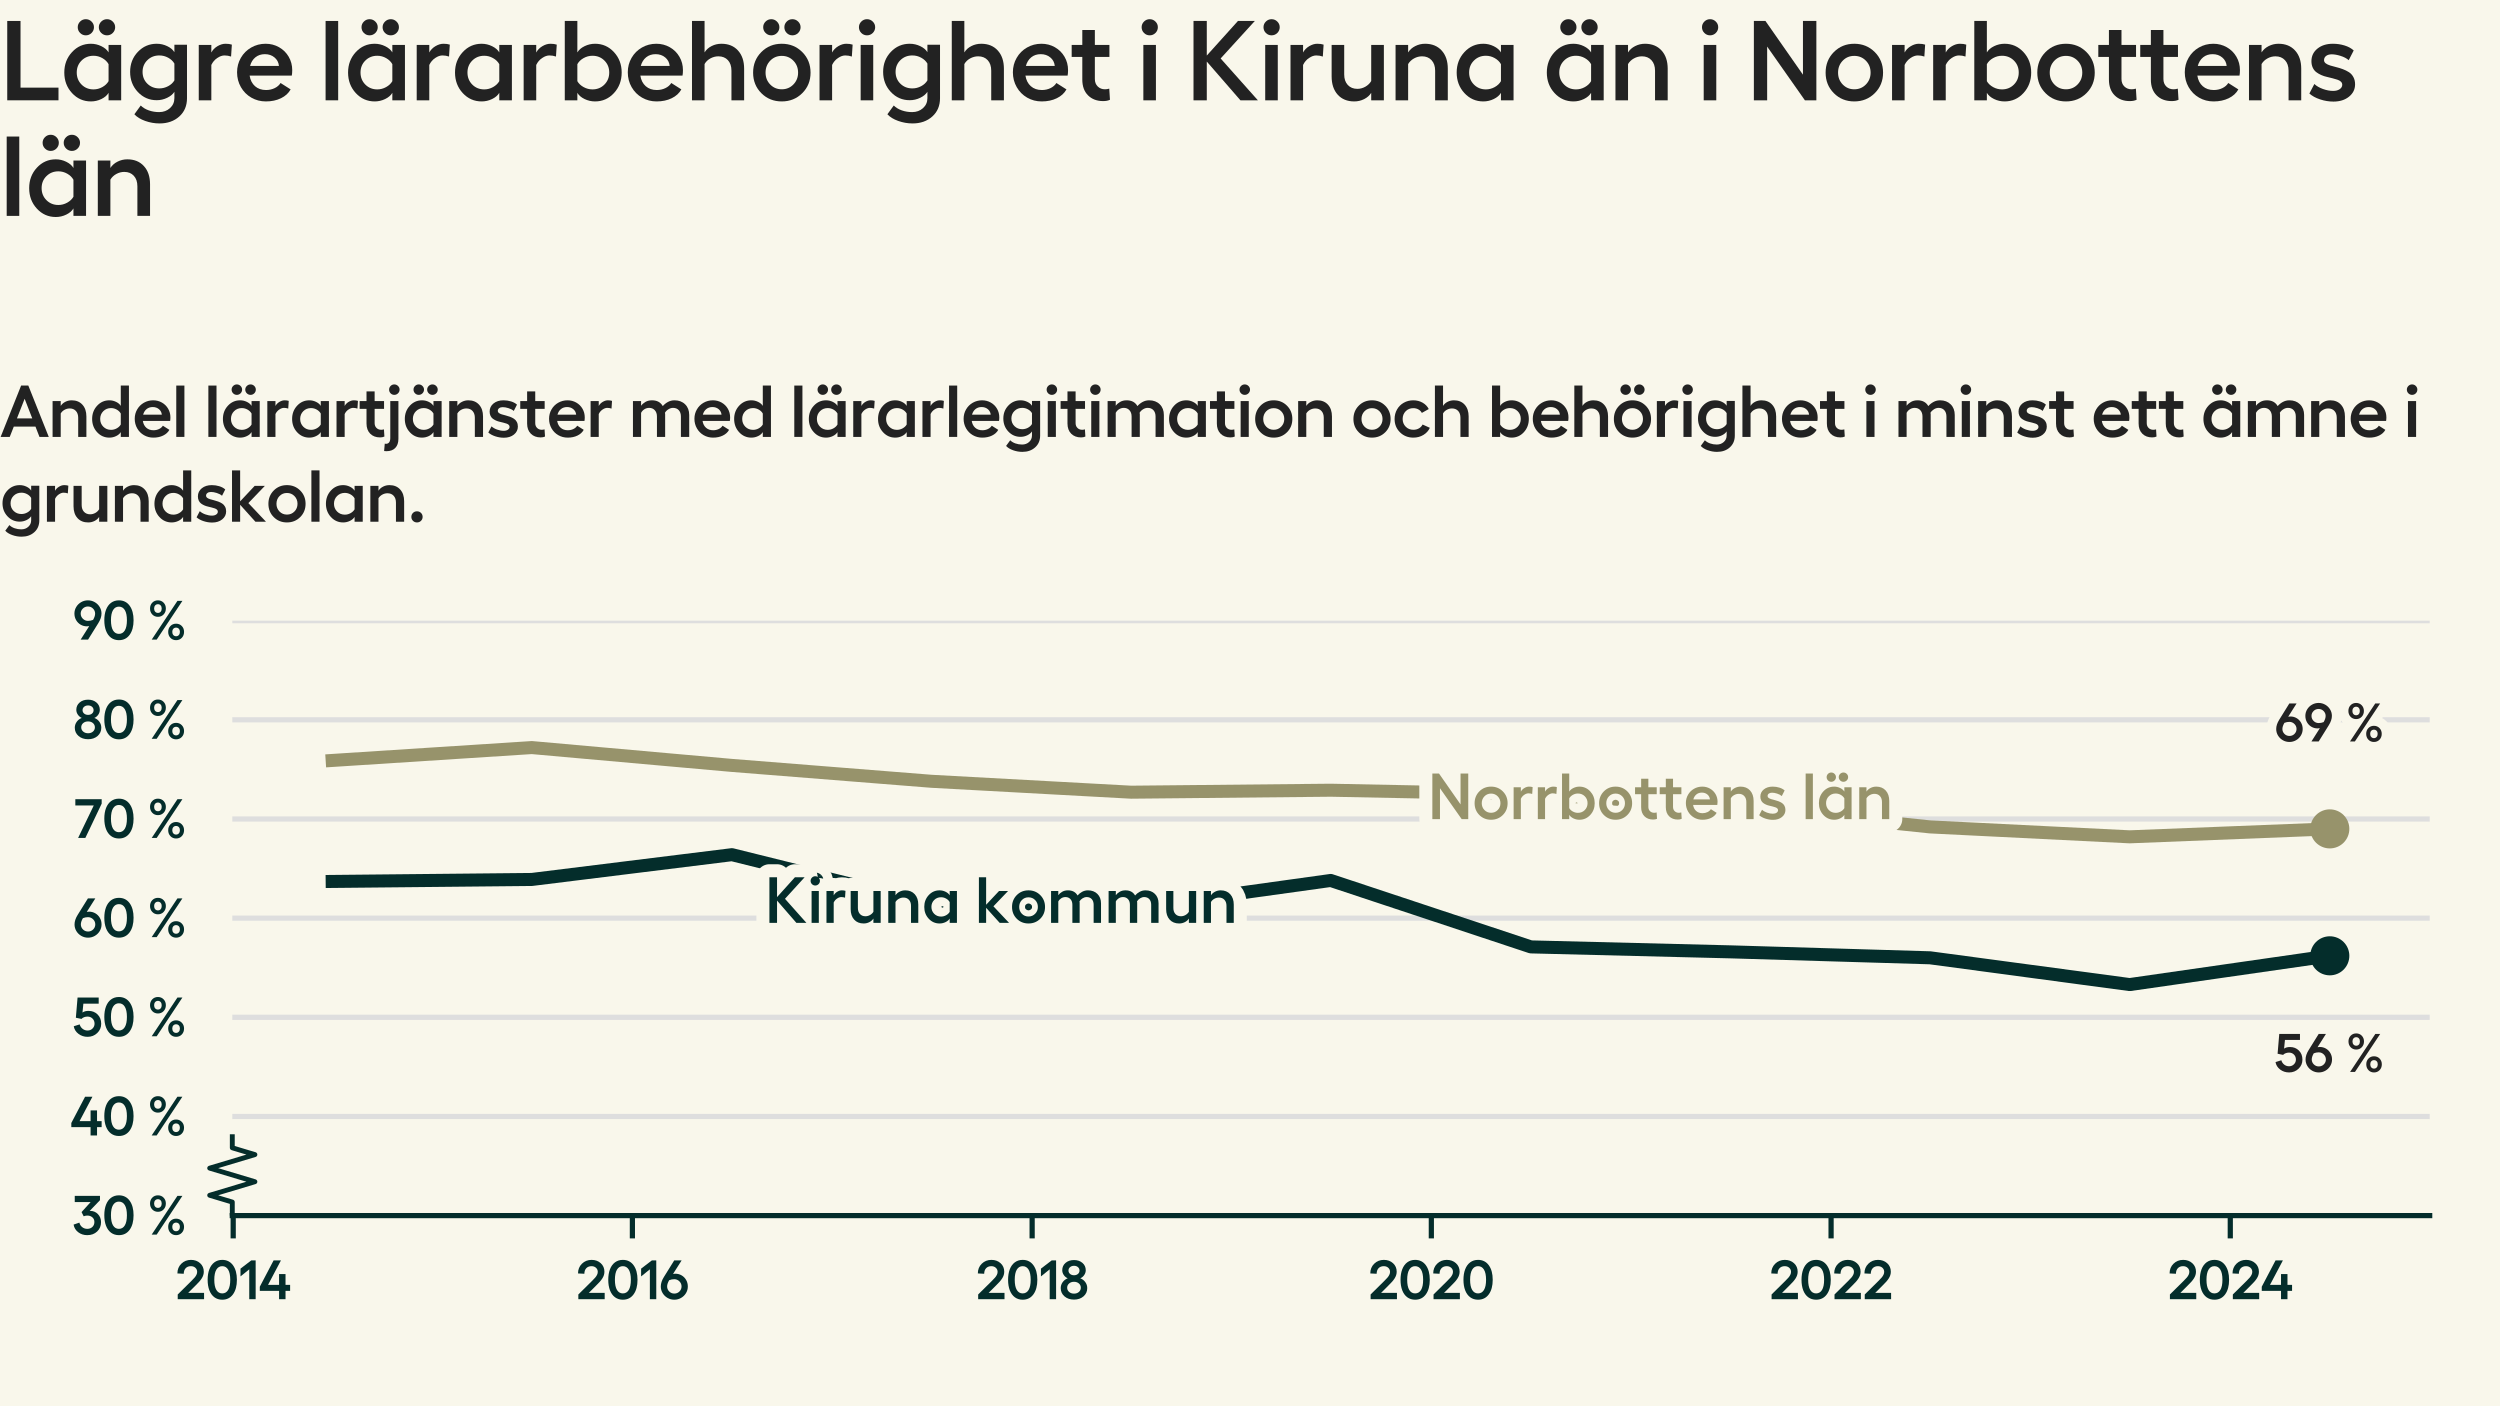 <?xml version="1.0" encoding="utf-8" standalone="no"?>
<!DOCTYPE svg PUBLIC "-//W3C//DTD SVG 1.1//EN"
  "http://www.w3.org/Graphics/SVG/1.1/DTD/svg11.dtd">
<svg xmlns:xlink="http://www.w3.org/1999/xlink" width="384pt" height="216pt" viewBox="0 0 384 216" xmlns="http://www.w3.org/2000/svg" version="1.1">
 <defs>
  <style type="text/css">*{stroke-linejoin: round; stroke-linecap: butt}</style>
 </defs>
 <g id="figure_1">
  <g id="patch_1">
   <path d="M 0 216 
L 384 216 
L 384 0 
L 0 0 
z
" style="fill: #f9f7eb"/>
  </g>
  <g id="axes_1">
   <g id="patch_2">
    <path d="M 35.68 186.72 
L 373.2 186.72 
L 373.2 95.331 
L 35.68 95.331 
z
" style="fill: #f9f7eb"/>
   </g>
   <g id="matplotlib.axis_1">
    <g id="xtick_1">
     <g id="line2d_1">
      <defs>
       <path id="m1d78dc55d1" d="M 0 0 
L 0 3.5 
" style="stroke: #042d2b; stroke-width: 0.8"/>
      </defs>
      <g>
       <use xlink:href="#m1d78dc55d1" x="35.819" y="186.72" style="fill: #042d2b; stroke: #042d2b; stroke-width: 0.8"/>
      </g>
     </g>
     <g id="text_1">
      <!-- 2014 -->
      <g style="fill: #042d2b" transform="translate(26.925 199.552) scale(0.083 -0.083)">
       <defs>
        <path id="Hellix-SemiBold-32" d="M 281 0 
L 281 544 
L 1844 2088 
Q 2100 2341 2231 2494 
Q 2363 2647 2445 2815 
Q 2528 2984 2528 3156 
Q 2528 3444 2323 3630 
Q 2119 3816 1806 3816 
Q 1425 3816 1203 3583 
Q 981 3350 978 2938 
L 244 2975 
Q 244 3656 697 4100 
Q 1150 4544 1813 4544 
Q 2453 4544 2875 4158 
Q 3297 3772 3297 3175 
Q 3297 2781 3064 2412 
Q 2831 2044 2375 1613 
L 1491 728 
L 3328 728 
L 3328 0 
L 281 0 
z
" transform="scale(0.016)"/>
        <path id="Hellix-SemiBold-30" d="M 1931 -63 
Q 1406 -63 1023 221 
Q 641 506 442 1025 
Q 244 1544 244 2241 
Q 244 2938 442 3456 
Q 641 3975 1023 4259 
Q 1406 4544 1931 4544 
Q 2725 4544 3176 3920 
Q 3628 3297 3628 2240 
Q 3628 1184 3176 560 
Q 2725 -63 1931 -63 
z
M 1931 666 
Q 2375 666 2617 1066 
Q 2859 1466 2859 2241 
Q 2859 3016 2617 3416 
Q 2375 3816 1931 3816 
Q 1494 3816 1253 3416 
Q 1013 3016 1013 2241 
Q 1013 1466 1253 1066 
Q 1494 666 1931 666 
z
" transform="scale(0.016)"/>
        <path id="Hellix-SemiBold-31" d="M 2016 4481 
L 2016 0 
L 1275 0 
L 1275 3450 
L 263 2631 
L 263 3531 
L 1503 4481 
L 2016 4481 
z
" transform="scale(0.016)"/>
        <path id="Hellix-SemiBold-34" d="M 3634 1656 
L 3634 959 
L 3103 959 
L 3103 0 
L 2356 0 
L 2356 959 
L 128 959 
L 128 1441 
L 1722 4481 
L 2572 4481 
L 1081 1656 
L 2356 1656 
L 2356 2900 
L 3103 2900 
L 3103 1656 
L 3634 1656 
z
" transform="scale(0.016)"/>
       </defs>
       <use xlink:href="#Hellix-SemiBold-32"/>
       <use xlink:href="#Hellix-SemiBold-30" transform="translate(55.957 0)"/>
       <use xlink:href="#Hellix-SemiBold-31" transform="translate(116.455 0)"/>
       <use xlink:href="#Hellix-SemiBold-34" transform="translate(154.346 0)"/>
      </g>
     </g>
    </g>
    <g id="xtick_2">
     <g id="line2d_2">
      <g>
       <use xlink:href="#m1d78dc55d1" x="97.135" y="186.72" style="fill: #042d2b; stroke: #042d2b; stroke-width: 0.8"/>
      </g>
     </g>
     <g id="text_2">
      <!-- 2016 -->
      <g style="fill: #042d2b" transform="translate(88.46 199.552) scale(0.083 -0.083)">
       <defs>
        <path id="Hellix-SemiBold-36" d="M 1856 2944 
Q 2244 2944 2573 2755 
Q 2903 2566 3100 2225 
Q 3297 1884 3297 1466 
Q 3297 1053 3086 701 
Q 2875 350 2515 143 
Q 2156 -63 1734 -63 
Q 1313 -63 953 143 
Q 594 350 383 701 
Q 172 1053 172 1466 
Q 172 1991 531 2566 
L 1722 4481 
L 2578 4481 
L 1588 2919 
Q 1769 2944 1856 2944 
z
M 1734 647 
Q 2088 647 2330 890 
Q 2572 1134 2572 1472 
Q 2572 1816 2322 2062 
Q 2072 2309 1728 2309 
Q 1425 2309 1141 2194 
Q 903 1788 903 1472 
Q 903 1134 1145 890 
Q 1388 647 1734 647 
z
" transform="scale(0.016)"/>
       </defs>
       <use xlink:href="#Hellix-SemiBold-32"/>
       <use xlink:href="#Hellix-SemiBold-30" transform="translate(55.957 0)"/>
       <use xlink:href="#Hellix-SemiBold-31" transform="translate(116.455 0)"/>
       <use xlink:href="#Hellix-SemiBold-36" transform="translate(154.346 0)"/>
      </g>
     </g>
    </g>
    <g id="xtick_3">
     <g id="line2d_3">
      <g>
       <use xlink:href="#m1d78dc55d1" x="158.536" y="186.72" style="fill: #042d2b; stroke: #042d2b; stroke-width: 0.8"/>
      </g>
     </g>
     <g id="text_3">
      <!-- 2018 -->
      <g style="fill: #042d2b" transform="translate(149.873 199.552) scale(0.083 -0.083)">
       <defs>
        <path id="Hellix-SemiBold-38" d="M 1722 -50 
Q 1050 -50 617 325 
Q 184 700 184 1281 
Q 184 1653 406 1964 
Q 628 2275 991 2413 
Q 709 2538 534 2797 
Q 359 3056 359 3347 
Q 359 3866 740 4195 
Q 1122 4525 1722 4525 
Q 2313 4525 2695 4194 
Q 3078 3863 3078 3347 
Q 3078 3053 2901 2792 
Q 2725 2531 2444 2413 
Q 2806 2278 3028 1970 
Q 3250 1663 3250 1281 
Q 3250 700 2820 325 
Q 2391 -50 1722 -50 
z
M 1262 2920 
Q 1444 2766 1722 2766 
Q 2000 2766 2178 2920 
Q 2356 3075 2356 3309 
Q 2356 3550 2178 3704 
Q 2000 3859 1722 3859 
Q 1444 3859 1262 3704 
Q 1081 3550 1081 3309 
Q 1081 3075 1262 2920 
z
M 1722 641 
Q 2063 641 2286 836 
Q 2509 1031 2509 1325 
Q 2509 1622 2286 1815 
Q 2063 2009 1722 2009 
Q 1378 2009 1153 1815 
Q 928 1622 928 1325 
Q 928 1031 1153 836 
Q 1378 641 1722 641 
z
" transform="scale(0.016)"/>
       </defs>
       <use xlink:href="#Hellix-SemiBold-32"/>
       <use xlink:href="#Hellix-SemiBold-30" transform="translate(55.957 0)"/>
       <use xlink:href="#Hellix-SemiBold-31" transform="translate(116.455 0)"/>
       <use xlink:href="#Hellix-SemiBold-38" transform="translate(154.346 0)"/>
      </g>
     </g>
    </g>
    <g id="xtick_4">
     <g id="line2d_4">
      <g>
       <use xlink:href="#m1d78dc55d1" x="219.853" y="186.72" style="fill: #042d2b; stroke: #042d2b; stroke-width: 0.8"/>
      </g>
     </g>
     <g id="text_4">
      <!-- 2020 -->
      <g style="fill: #042d2b" transform="translate(210.153 199.552) scale(0.083 -0.083)">
       <use xlink:href="#Hellix-SemiBold-32"/>
       <use xlink:href="#Hellix-SemiBold-30" transform="translate(55.957 0)"/>
       <use xlink:href="#Hellix-SemiBold-32" transform="translate(116.455 0)"/>
       <use xlink:href="#Hellix-SemiBold-30" transform="translate(172.412 0)"/>
      </g>
     </g>
    </g>
    <g id="xtick_5">
     <g id="line2d_5">
      <g>
       <use xlink:href="#m1d78dc55d1" x="281.254" y="186.72" style="fill: #042d2b; stroke: #042d2b; stroke-width: 0.8"/>
      </g>
     </g>
     <g id="text_5">
      <!-- 2022 -->
      <g style="fill: #042d2b" transform="translate(271.743 199.552) scale(0.083 -0.083)">
       <use xlink:href="#Hellix-SemiBold-32"/>
       <use xlink:href="#Hellix-SemiBold-30" transform="translate(55.957 0)"/>
       <use xlink:href="#Hellix-SemiBold-32" transform="translate(116.455 0)"/>
       <use xlink:href="#Hellix-SemiBold-32" transform="translate(172.412 0)"/>
      </g>
     </g>
    </g>
    <g id="xtick_6">
     <g id="line2d_6">
      <g>
       <use xlink:href="#m1d78dc55d1" x="342.571" y="186.72" style="fill: #042d2b; stroke: #042d2b; stroke-width: 0.8"/>
      </g>
     </g>
     <g id="text_6">
      <!-- 2024 -->
      <g style="fill: #042d2b" transform="translate(332.925 199.552) scale(0.083 -0.083)">
       <use xlink:href="#Hellix-SemiBold-32"/>
       <use xlink:href="#Hellix-SemiBold-30" transform="translate(55.957 0)"/>
       <use xlink:href="#Hellix-SemiBold-32" transform="translate(116.455 0)"/>
       <use xlink:href="#Hellix-SemiBold-34" transform="translate(172.412 0)"/>
      </g>
     </g>
    </g>
   </g>
   <g id="matplotlib.axis_2">
    <g id="ytick_1">
     <g id="line2d_7">
      <path d="M 35.68 186.72 
L 373.2 186.72 
" clip-path="url(#p3eb1d903d9)" style="fill: none; stroke: #dedede; stroke-width: 0.8; stroke-linecap: square"/>
     </g>
     <g id="text_7">
      <!-- 30 % -->
      <g style="fill: #042d2b" transform="translate(11.166 189.636) scale(0.083 -0.083)">
       <defs>
        <path id="Hellix-SemiBold-33" d="M 1025 2606 
L 2075 3763 
L 238 3763 
L 238 4481 
L 3156 4481 
L 3156 3981 
L 1966 2741 
L 2034 2741 
Q 2559 2741 2918 2370 
Q 3278 2000 3278 1441 
Q 3278 784 2828 360 
Q 2378 -63 1684 -63 
Q 1078 -63 634 279 
Q 191 622 103 1159 
L 775 1388 
Q 844 1069 1097 867 
Q 1350 666 1684 666 
Q 2047 666 2278 887 
Q 2509 1109 2509 1459 
Q 2509 1800 2271 2001 
Q 2034 2203 1691 2203 
Q 1481 2203 1269 2119 
L 1025 2606 
z
" transform="scale(0.016)"/>
        <path id="Hellix-SemiBold-a0" transform="scale(0.016)"/>
        <path id="Hellix-SemiBold-25" d="M 2209 3597 
Q 2209 3184 1948 2911 
Q 1688 2638 1294 2638 
Q 897 2638 637 2911 
Q 378 3184 378 3597 
Q 378 4006 637 4275 
Q 897 4544 1294 4544 
Q 1688 4544 1948 4273 
Q 2209 4003 2209 3597 
z
M 3547 4481 
L 4122 4481 
L 1147 0 
L 569 0 
L 3547 4481 
z
M 1728 3597 
Q 1728 3816 1609 3956 
Q 1491 4097 1294 4097 
Q 1091 4097 970 3956 
Q 850 3816 850 3597 
Q 850 3372 970 3231 
Q 1091 3091 1294 3091 
Q 1494 3091 1611 3231 
Q 1728 3372 1728 3597 
z
M 4313 897 
Q 4313 481 4052 209 
Q 3791 -63 3391 -63 
Q 2997 -63 2737 209 
Q 2478 481 2478 897 
Q 2478 1306 2737 1575 
Q 2997 1844 3391 1844 
Q 3788 1844 4050 1575 
Q 4313 1306 4313 897 
z
M 3834 897 
Q 3834 1116 3712 1252 
Q 3591 1388 3391 1388 
Q 3191 1388 3070 1252 
Q 2950 1116 2950 897 
Q 2950 675 3070 533 
Q 3191 391 3391 391 
Q 3591 391 3712 533 
Q 3834 675 3834 897 
z
" transform="scale(0.016)"/>
       </defs>
       <use xlink:href="#Hellix-SemiBold-33"/>
       <use xlink:href="#Hellix-SemiBold-30" transform="translate(54.59 0)"/>
       <use xlink:href="#Hellix-SemiBold-a0" transform="translate(115.088 0)"/>
       <use xlink:href="#Hellix-SemiBold-25" transform="translate(137.061 0)"/>
      </g>
     </g>
    </g>
    <g id="ytick_2">
     <g id="line2d_8">
      <path d="M 35.68 171.488 
L 373.2 171.488 
" clip-path="url(#p3eb1d903d9)" style="fill: none; stroke: #dedede; stroke-width: 0.8; stroke-linecap: square"/>
     </g>
     <g id="text_8">
      <!-- 40 % -->
      <g style="fill: #042d2b" transform="translate(10.784 174.405) scale(0.083 -0.083)">
       <use xlink:href="#Hellix-SemiBold-34"/>
       <use xlink:href="#Hellix-SemiBold-30" transform="translate(59.18 0)"/>
       <use xlink:href="#Hellix-SemiBold-a0" transform="translate(119.678 0)"/>
       <use xlink:href="#Hellix-SemiBold-25" transform="translate(141.65 0)"/>
      </g>
     </g>
    </g>
    <g id="ytick_3">
     <g id="line2d_9">
      <path d="M 35.68 156.257 
L 373.2 156.257 
" clip-path="url(#p3eb1d903d9)" style="fill: none; stroke: #dedede; stroke-width: 0.8; stroke-linecap: square"/>
     </g>
     <g id="text_9">
      <!-- 50 % -->
      <g style="fill: #042d2b" transform="translate(11.191 159.173) scale(0.083 -0.083)">
       <defs>
        <path id="Hellix-SemiBold-35" d="M 1703 -63 
Q 1103 -63 648 282 
Q 194 628 103 1159 
L 788 1375 
Q 875 1059 1128 862 
Q 1381 666 1703 666 
Q 2041 666 2275 897 
Q 2509 1128 2509 1459 
Q 2509 1813 2278 2045 
Q 2047 2278 1703 2278 
Q 1488 2278 1298 2208 
Q 1109 2138 997 2009 
L 347 2144 
L 544 4481 
L 2988 4481 
L 2988 3775 
L 1216 3775 
L 1113 2747 
Q 1372 2938 1813 2938 
Q 2444 2938 2861 2523 
Q 3278 2109 3278 1447 
Q 3278 816 2820 376 
Q 2363 -63 1703 -63 
z
" transform="scale(0.016)"/>
       </defs>
       <use xlink:href="#Hellix-SemiBold-35"/>
       <use xlink:href="#Hellix-SemiBold-30" transform="translate(54.297 0)"/>
       <use xlink:href="#Hellix-SemiBold-a0" transform="translate(114.795 0)"/>
       <use xlink:href="#Hellix-SemiBold-25" transform="translate(136.768 0)"/>
      </g>
     </g>
    </g>
    <g id="ytick_4">
     <g id="line2d_10">
      <path d="M 35.68 141.025 
L 373.2 141.025 
" clip-path="url(#p3eb1d903d9)" style="fill: none; stroke: #dedede; stroke-width: 0.8; stroke-linecap: square"/>
     </g>
     <g id="text_10">
      <!-- 60 % -->
      <g style="fill: #042d2b" transform="translate(11.22 143.942) scale(0.083 -0.083)">
       <use xlink:href="#Hellix-SemiBold-36"/>
       <use xlink:href="#Hellix-SemiBold-30" transform="translate(53.955 0)"/>
       <use xlink:href="#Hellix-SemiBold-a0" transform="translate(114.453 0)"/>
       <use xlink:href="#Hellix-SemiBold-25" transform="translate(136.426 0)"/>
      </g>
     </g>
    </g>
    <g id="ytick_5">
     <g id="line2d_11">
      <path d="M 35.68 125.794 
L 373.2 125.794 
" clip-path="url(#p3eb1d903d9)" style="fill: none; stroke: #dedede; stroke-width: 0.8; stroke-linecap: square"/>
     </g>
     <g id="text_11">
      <!-- 70 % -->
      <g style="fill: #042d2b" transform="translate(11.443 128.71) scale(0.083 -0.083)">
       <defs>
        <path id="Hellix-SemiBold-37" d="M 97 4481 
L 3144 4481 
L 3144 3969 
L 1253 0 
L 416 0 
L 2228 3756 
L 97 3756 
L 97 4481 
z
" transform="scale(0.016)"/>
       </defs>
       <use xlink:href="#Hellix-SemiBold-37"/>
       <use xlink:href="#Hellix-SemiBold-30" transform="translate(51.27 0)"/>
       <use xlink:href="#Hellix-SemiBold-a0" transform="translate(111.768 0)"/>
       <use xlink:href="#Hellix-SemiBold-25" transform="translate(133.74 0)"/>
      </g>
     </g>
    </g>
    <g id="ytick_6">
     <g id="line2d_12">
      <path d="M 35.68 110.562 
L 373.2 110.562 
" clip-path="url(#p3eb1d903d9)" style="fill: none; stroke: #dedede; stroke-width: 0.8; stroke-linecap: square"/>
     </g>
     <g id="text_12">
      <!-- 80 % -->
      <g style="fill: #042d2b" transform="translate(11.244 113.479) scale(0.083 -0.083)">
       <use xlink:href="#Hellix-SemiBold-38"/>
       <use xlink:href="#Hellix-SemiBold-30" transform="translate(53.662 0)"/>
       <use xlink:href="#Hellix-SemiBold-a0" transform="translate(114.16 0)"/>
       <use xlink:href="#Hellix-SemiBold-25" transform="translate(136.133 0)"/>
      </g>
     </g>
    </g>
    <g id="ytick_7">
     <g id="line2d_13">
      <path d="M 35.68 95.331 
L 373.2 95.331 
" clip-path="url(#p3eb1d903d9)" style="fill: none; stroke: #dedede; stroke-width: 0.8; stroke-linecap: square"/>
     </g>
     <g id="text_13">
      <!-- 90 % -->
      <g style="fill: #042d2b" transform="translate(11.22 98.247) scale(0.083 -0.083)">
       <defs>
        <path id="Hellix-SemiBold-39" d="M 940 4337 
Q 1300 4544 1722 4544 
Q 2144 4544 2505 4337 
Q 2866 4131 3078 3779 
Q 3291 3428 3291 3016 
Q 3291 2500 2925 1913 
L 1734 0 
L 878 0 
L 1869 1563 
Q 1688 1538 1600 1538 
Q 1213 1538 883 1727 
Q 553 1916 356 2256 
Q 159 2597 159 3016 
Q 159 3428 370 3779 
Q 581 4131 940 4337 
z
M 2316 2284 
Q 2553 2691 2553 3009 
Q 2553 3347 2311 3590 
Q 2069 3834 1722 3834 
Q 1372 3834 1128 3590 
Q 884 3347 884 3009 
Q 884 2666 1134 2417 
Q 1384 2169 1728 2169 
Q 2031 2169 2316 2284 
z
" transform="scale(0.016)"/>
       </defs>
       <use xlink:href="#Hellix-SemiBold-39"/>
       <use xlink:href="#Hellix-SemiBold-30" transform="translate(53.955 0)"/>
       <use xlink:href="#Hellix-SemiBold-a0" transform="translate(114.453 0)"/>
       <use xlink:href="#Hellix-SemiBold-25" transform="translate(136.426 0)"/>
      </g>
     </g>
    </g>
   </g>
   <g id="line2d_14">
    <defs>
     <path id="m9869c94775" d="M 0 0 
L 0 -2.083 
L -3.472 -3.125 
L 3.472 -5.208 
L -3.472 -7.292 
L 3.472 -9.375 
L 0 -10.417 
L 0 -12.5 
" style="stroke: #042d2b; stroke-width: 0.75"/>
    </defs>
    <g>
     <use xlink:href="#m9869c94775" x="35.68" y="186.72" style="fill-opacity: 0; stroke: #042d2b; stroke-width: 0.75"/>
    </g>
   </g>
   <g id="patch_3">
    <path d="M 35.68 186.72 
L 373.2 186.72 
" style="fill: none; stroke: #042d2b; stroke-width: 0.8; stroke-linejoin: miter; stroke-linecap: square"/>
   </g>
   <g id="line2d_15">
    <path clip-path="url(#p3eb1d903d9)" style="fill: none; stroke: #444444; stroke-linecap: square"/>
   </g>
   <g id="line2d_16">
    <path d="M 51.022 116.807 
L 81.68 114.827 
L 112.423 117.569 
L 143.081 120.006 
L 173.74 121.681 
L 204.398 121.377 
L 235.14 121.986 
L 265.799 123.814 
L 296.457 127.013 
L 327.116 128.536 
L 357.858 127.317 
" clip-path="url(#p3eb1d903d9)" style="fill: none; stroke: #97936b; stroke-width: 2; stroke-linecap: square"/>
   </g>
   <g id="line2d_17">
    <path d="M 357.858 127.317 
" clip-path="url(#p3eb1d903d9)" style="fill: none; stroke: #97936b; stroke-width: 2; stroke-linecap: square"/>
    <defs>
     <path id="m48e364472b" d="M 0 2.5 
C 0.663 2.5 1.299 2.237 1.768 1.768 
C 2.237 1.299 2.5 0.663 2.5 0 
C 2.5 -0.663 2.237 -1.299 1.768 -1.768 
C 1.299 -2.237 0.663 -2.5 0 -2.5 
C -0.663 -2.5 -1.299 -2.237 -1.768 -1.768 
C -2.237 -1.299 -2.5 -0.663 -2.5 0 
C -2.5 0.663 -2.237 1.299 -1.768 1.768 
C -1.299 2.237 -0.663 2.5 0 2.5 
z
" style="stroke: #97936b"/>
    </defs>
    <g clip-path="url(#p3eb1d903d9)">
     <use xlink:href="#m48e364472b" x="357.858" y="127.317" style="fill: #97936b; stroke: #97936b"/>
    </g>
   </g>
   <g id="line2d_18">
    <path d="M 51.022 135.39 
L 81.68 135.085 
L 112.423 131.277 
L 143.081 138.893 
L 173.74 139.502 
L 204.398 135.238 
L 235.14 145.443 
L 265.799 146.204 
L 296.457 147.118 
L 327.116 151.231 
L 357.858 146.813 
" clip-path="url(#p3eb1d903d9)" style="fill: none; stroke: #042d2b; stroke-width: 2; stroke-linecap: square"/>
   </g>
   <g id="line2d_19">
    <path d="M 357.858 146.813 
" clip-path="url(#p3eb1d903d9)" style="fill: none; stroke: #042d2b; stroke-width: 2; stroke-linecap: square"/>
    <defs>
     <path id="m1be49fa8df" d="M 0 2.5 
C 0.663 2.5 1.299 2.237 1.768 1.768 
C 2.237 1.299 2.5 0.663 2.5 0 
C 2.5 -0.663 2.237 -1.299 1.768 -1.768 
C 1.299 -2.237 0.663 -2.5 0 -2.5 
C -0.663 -2.5 -1.299 -2.237 -1.768 -1.768 
C -2.237 -1.299 -2.5 -0.663 -2.5 0 
C -2.5 0.663 -2.237 1.299 -1.768 1.768 
C -1.299 2.237 -0.663 2.5 0 2.5 
z
" style="stroke: #042d2b"/>
    </defs>
    <g clip-path="url(#p3eb1d903d9)">
     <use xlink:href="#m1be49fa8df" x="357.858" y="146.813" style="fill: #042d2b; stroke: #042d2b"/>
    </g>
   </g>
   <g id="text_14">
    <path d="M 123.861 141.748 
L 122.322 141.748 
L 119.353 138.329 
L 119.353 141.748 
L 118.182 141.748 
L 118.182 134.746 
L 119.353 134.746 
L 119.353 137.798 
L 122.103 134.746 
L 123.592 134.746 
L 120.575 138.056 
L 123.861 141.748 
z
M 124.719 134.799 
Q 124.93 134.59 125.222 134.59 
Q 125.516 134.59 125.729 134.799 
Q 125.941 135.009 125.941 135.298 
Q 125.941 135.595 125.729 135.806 
Q 125.516 136.015 125.222 136.015 
Q 124.93 136.015 124.719 135.806 
Q 124.51 135.595 124.51 135.298 
Q 124.51 135.009 124.719 134.799 
z
M 124.661 136.86 
L 125.771 136.86 
L 125.771 141.748 
L 124.661 141.748 
L 124.661 136.86 
z
M 129.306 136.757 
Q 129.642 136.757 129.867 136.835 
L 129.798 137.885 
Q 129.515 137.788 129.217 137.788 
Q 128.915 137.788 128.578 138.015 
Q 128.24 138.241 128.056 138.627 
L 128.056 141.748 
L 126.947 141.748 
L 126.947 136.86 
L 128.056 136.86 
L 128.056 137.529 
Q 128.236 137.187 128.597 136.973 
Q 128.959 136.757 129.306 136.757 
z
M 134.155 136.86 
L 135.272 136.86 
L 135.272 141.748 
L 134.155 141.748 
L 134.155 141.088 
Q 133.939 141.435 133.531 141.641 
Q 133.123 141.846 132.659 141.846 
Q 131.737 141.846 131.2 141.252 
Q 130.662 140.659 130.662 139.638 
L 130.662 136.86 
L 131.772 136.86 
L 131.772 139.468 
Q 131.772 140.054 132.089 140.396 
Q 132.406 140.737 132.933 140.737 
Q 133.3 140.737 133.634 140.549 
Q 133.969 140.36 134.155 140.048 
L 134.155 136.86 
z
M 139.047 136.757 
Q 139.964 136.757 140.506 137.354 
Q 141.048 137.949 141.048 138.96 
L 141.048 141.748 
L 139.931 141.748 
L 139.931 139.135 
Q 139.931 138.549 139.615 138.209 
Q 139.3 137.866 138.778 137.866 
Q 138.401 137.866 138.067 138.052 
Q 137.733 138.237 137.548 138.549 
L 137.548 141.748 
L 136.439 141.748 
L 136.439 136.86 
L 137.548 136.86 
L 137.548 137.52 
Q 137.772 137.168 138.176 136.963 
Q 138.583 136.757 139.047 136.757 
z
M 145.873 136.86 
L 146.985 136.86 
L 146.985 141.748 
L 145.873 141.748 
L 145.873 141.088 
Q 145.678 141.421 145.24 141.634 
Q 144.803 141.846 144.315 141.846 
Q 143.329 141.846 142.648 141.109 
Q 141.967 140.371 141.967 139.296 
Q 141.967 138.232 142.648 137.495 
Q 143.329 136.757 144.315 136.757 
Q 144.798 136.757 145.237 136.973 
Q 145.678 137.187 145.873 137.52 
L 145.873 136.86 
z
M 144.545 140.785 
Q 144.954 140.785 145.323 140.581 
Q 145.692 140.376 145.873 140.059 
L 145.873 138.559 
Q 145.692 138.232 145.325 138.024 
Q 144.959 137.816 144.545 137.816 
Q 143.915 137.816 143.49 138.24 
Q 143.065 138.662 143.065 139.296 
Q 143.065 139.931 143.49 140.359 
Q 143.915 140.785 144.545 140.785 
z
M 154.989 141.748 
L 153.549 141.748 
L 151.469 139.438 
L 151.469 141.748 
L 150.36 141.748 
L 150.36 134.746 
L 151.469 134.746 
L 151.469 138.97 
L 153.45 136.86 
L 154.838 136.86 
L 152.591 139.209 
L 154.989 141.748 
z
M 156.175 137.49 
Q 156.903 136.757 157.976 136.757 
Q 159.051 136.757 159.784 137.49 
Q 160.517 138.223 160.517 139.307 
Q 160.517 140.39 159.784 141.118 
Q 159.051 141.846 157.976 141.846 
Q 156.903 141.846 156.175 141.118 
Q 155.448 140.39 155.448 139.307 
Q 155.448 138.223 156.175 137.49 
z
M 159.001 138.252 
Q 158.587 137.827 157.976 137.827 
Q 157.367 137.827 156.956 138.252 
Q 156.547 138.676 156.547 139.306 
Q 156.547 139.931 156.959 140.354 
Q 157.372 140.776 157.978 140.776 
Q 158.587 140.776 159.001 140.351 
Q 159.417 139.926 159.417 139.306 
Q 159.417 138.676 159.001 138.252 
z
M 167.112 136.757 
Q 168.006 136.757 168.561 137.307 
Q 169.116 137.856 169.116 138.759 
L 169.116 141.748 
L 167.983 141.748 
L 167.983 138.97 
Q 167.983 138.423 167.694 138.106 
Q 167.406 137.788 166.912 137.788 
Q 166.591 137.788 166.283 137.979 
Q 165.975 138.168 165.805 138.457 
L 165.834 138.627 
L 165.834 141.748 
L 164.716 141.748 
L 164.716 138.97 
Q 164.716 138.427 164.422 138.109 
Q 164.13 137.788 163.661 137.788 
Q 163.3 137.788 163.005 137.976 
Q 162.709 138.163 162.553 138.466 
L 162.553 141.748 
L 161.444 141.748 
L 161.444 136.86 
L 162.553 136.86 
L 162.553 137.499 
Q 162.772 137.196 163.147 136.977 
Q 163.523 136.757 164.042 136.757 
Q 165.062 136.757 165.511 137.548 
Q 165.795 137.212 166.209 136.985 
Q 166.625 136.757 167.112 136.757 
z
M 175.95 136.757 
Q 176.844 136.757 177.399 137.307 
Q 177.953 137.856 177.953 138.759 
L 177.953 141.748 
L 176.821 141.748 
L 176.821 138.97 
Q 176.821 138.423 176.532 138.106 
Q 176.244 137.788 175.75 137.788 
Q 175.428 137.788 175.121 137.979 
Q 174.813 138.168 174.642 138.457 
L 174.672 138.627 
L 174.672 141.748 
L 173.553 141.748 
L 173.553 138.97 
Q 173.553 138.427 173.26 138.109 
Q 172.967 137.788 172.499 137.788 
Q 172.138 137.788 171.842 137.976 
Q 171.547 138.163 171.391 138.466 
L 171.391 141.748 
L 170.282 141.748 
L 170.282 136.86 
L 171.391 136.86 
L 171.391 137.499 
Q 171.61 137.196 171.985 136.977 
Q 172.361 136.757 172.88 136.757 
Q 173.9 136.757 174.349 137.548 
Q 174.633 137.212 175.047 136.985 
Q 175.463 136.757 175.95 136.757 
z
M 182.612 136.86 
L 183.729 136.86 
L 183.729 141.748 
L 182.612 141.748 
L 182.612 141.088 
Q 182.396 141.435 181.988 141.641 
Q 181.58 141.846 181.116 141.846 
Q 180.194 141.846 179.657 141.252 
Q 179.119 140.659 179.119 139.638 
L 179.119 136.86 
L 180.229 136.86 
L 180.229 139.468 
Q 180.229 140.054 180.546 140.396 
Q 180.863 140.737 181.39 140.737 
Q 181.757 140.737 182.091 140.549 
Q 182.426 140.36 182.612 140.048 
L 182.612 136.86 
z
M 187.504 136.757 
Q 188.421 136.757 188.963 137.354 
Q 189.505 137.949 189.505 138.96 
L 189.505 141.748 
L 188.388 141.748 
L 188.388 139.135 
Q 188.388 138.549 188.072 138.209 
Q 187.757 137.866 187.235 137.866 
Q 186.858 137.866 186.524 138.052 
Q 186.19 138.237 186.005 138.549 
L 186.005 141.748 
L 184.896 141.748 
L 184.896 136.86 
L 186.005 136.86 
L 186.005 137.52 
Q 186.229 137.168 186.633 136.963 
Q 187.04 136.757 187.504 136.757 
z
" clip-path="url(#p3eb1d903d9)" style="fill: #042d2b; stroke: #f9f7eb; stroke-width: 4"/>
    <path d="M 123.861 141.748 
L 122.322 141.748 
L 119.353 138.329 
L 119.353 141.748 
L 118.182 141.748 
L 118.182 134.746 
L 119.353 134.746 
L 119.353 137.798 
L 122.103 134.746 
L 123.592 134.746 
L 120.575 138.056 
L 123.861 141.748 
z
M 124.719 134.799 
Q 124.93 134.59 125.222 134.59 
Q 125.516 134.59 125.729 134.799 
Q 125.941 135.009 125.941 135.298 
Q 125.941 135.595 125.729 135.806 
Q 125.516 136.015 125.222 136.015 
Q 124.93 136.015 124.719 135.806 
Q 124.51 135.595 124.51 135.298 
Q 124.51 135.009 124.719 134.799 
z
M 124.661 136.86 
L 125.771 136.86 
L 125.771 141.748 
L 124.661 141.748 
L 124.661 136.86 
z
M 129.306 136.757 
Q 129.642 136.757 129.867 136.835 
L 129.798 137.885 
Q 129.515 137.788 129.217 137.788 
Q 128.915 137.788 128.578 138.015 
Q 128.24 138.241 128.056 138.627 
L 128.056 141.748 
L 126.947 141.748 
L 126.947 136.86 
L 128.056 136.86 
L 128.056 137.529 
Q 128.236 137.187 128.597 136.973 
Q 128.959 136.757 129.306 136.757 
z
M 134.155 136.86 
L 135.272 136.86 
L 135.272 141.748 
L 134.155 141.748 
L 134.155 141.088 
Q 133.939 141.435 133.531 141.641 
Q 133.123 141.846 132.659 141.846 
Q 131.737 141.846 131.2 141.252 
Q 130.662 140.659 130.662 139.638 
L 130.662 136.86 
L 131.772 136.86 
L 131.772 139.468 
Q 131.772 140.054 132.089 140.396 
Q 132.406 140.737 132.933 140.737 
Q 133.3 140.737 133.634 140.549 
Q 133.969 140.36 134.155 140.048 
L 134.155 136.86 
z
M 139.047 136.757 
Q 139.964 136.757 140.506 137.354 
Q 141.048 137.949 141.048 138.96 
L 141.048 141.748 
L 139.931 141.748 
L 139.931 139.135 
Q 139.931 138.549 139.615 138.209 
Q 139.3 137.866 138.778 137.866 
Q 138.401 137.866 138.067 138.052 
Q 137.733 138.237 137.548 138.549 
L 137.548 141.748 
L 136.439 141.748 
L 136.439 136.86 
L 137.548 136.86 
L 137.548 137.52 
Q 137.772 137.168 138.176 136.963 
Q 138.583 136.757 139.047 136.757 
z
M 145.873 136.86 
L 146.985 136.86 
L 146.985 141.748 
L 145.873 141.748 
L 145.873 141.088 
Q 145.678 141.421 145.24 141.634 
Q 144.803 141.846 144.315 141.846 
Q 143.329 141.846 142.648 141.109 
Q 141.967 140.371 141.967 139.296 
Q 141.967 138.232 142.648 137.495 
Q 143.329 136.757 144.315 136.757 
Q 144.798 136.757 145.237 136.973 
Q 145.678 137.187 145.873 137.52 
L 145.873 136.86 
z
M 144.545 140.785 
Q 144.954 140.785 145.323 140.581 
Q 145.692 140.376 145.873 140.059 
L 145.873 138.559 
Q 145.692 138.232 145.325 138.024 
Q 144.959 137.816 144.545 137.816 
Q 143.915 137.816 143.49 138.24 
Q 143.065 138.662 143.065 139.296 
Q 143.065 139.931 143.49 140.359 
Q 143.915 140.785 144.545 140.785 
z
M 154.989 141.748 
L 153.549 141.748 
L 151.469 139.438 
L 151.469 141.748 
L 150.36 141.748 
L 150.36 134.746 
L 151.469 134.746 
L 151.469 138.97 
L 153.45 136.86 
L 154.838 136.86 
L 152.591 139.209 
L 154.989 141.748 
z
M 156.175 137.49 
Q 156.903 136.757 157.976 136.757 
Q 159.051 136.757 159.784 137.49 
Q 160.517 138.223 160.517 139.307 
Q 160.517 140.39 159.784 141.118 
Q 159.051 141.846 157.976 141.846 
Q 156.903 141.846 156.175 141.118 
Q 155.448 140.39 155.448 139.307 
Q 155.448 138.223 156.175 137.49 
z
M 159.001 138.252 
Q 158.587 137.827 157.976 137.827 
Q 157.367 137.827 156.956 138.252 
Q 156.547 138.676 156.547 139.306 
Q 156.547 139.931 156.959 140.354 
Q 157.372 140.776 157.978 140.776 
Q 158.587 140.776 159.001 140.351 
Q 159.417 139.926 159.417 139.306 
Q 159.417 138.676 159.001 138.252 
z
M 167.112 136.757 
Q 168.006 136.757 168.561 137.307 
Q 169.116 137.856 169.116 138.759 
L 169.116 141.748 
L 167.983 141.748 
L 167.983 138.97 
Q 167.983 138.423 167.694 138.106 
Q 167.406 137.788 166.912 137.788 
Q 166.591 137.788 166.283 137.979 
Q 165.975 138.168 165.805 138.457 
L 165.834 138.627 
L 165.834 141.748 
L 164.716 141.748 
L 164.716 138.97 
Q 164.716 138.427 164.422 138.109 
Q 164.13 137.788 163.661 137.788 
Q 163.3 137.788 163.005 137.976 
Q 162.709 138.163 162.553 138.466 
L 162.553 141.748 
L 161.444 141.748 
L 161.444 136.86 
L 162.553 136.86 
L 162.553 137.499 
Q 162.772 137.196 163.147 136.977 
Q 163.523 136.757 164.042 136.757 
Q 165.062 136.757 165.511 137.548 
Q 165.795 137.212 166.209 136.985 
Q 166.625 136.757 167.112 136.757 
z
M 175.95 136.757 
Q 176.844 136.757 177.399 137.307 
Q 177.953 137.856 177.953 138.759 
L 177.953 141.748 
L 176.821 141.748 
L 176.821 138.97 
Q 176.821 138.423 176.532 138.106 
Q 176.244 137.788 175.75 137.788 
Q 175.428 137.788 175.121 137.979 
Q 174.813 138.168 174.642 138.457 
L 174.672 138.627 
L 174.672 141.748 
L 173.553 141.748 
L 173.553 138.97 
Q 173.553 138.427 173.26 138.109 
Q 172.967 137.788 172.499 137.788 
Q 172.138 137.788 171.842 137.976 
Q 171.547 138.163 171.391 138.466 
L 171.391 141.748 
L 170.282 141.748 
L 170.282 136.86 
L 171.391 136.86 
L 171.391 137.499 
Q 171.61 137.196 171.985 136.977 
Q 172.361 136.757 172.88 136.757 
Q 173.9 136.757 174.349 137.548 
Q 174.633 137.212 175.047 136.985 
Q 175.463 136.757 175.95 136.757 
z
M 182.612 136.86 
L 183.729 136.86 
L 183.729 141.748 
L 182.612 141.748 
L 182.612 141.088 
Q 182.396 141.435 181.988 141.641 
Q 181.58 141.846 181.116 141.846 
Q 180.194 141.846 179.657 141.252 
Q 179.119 140.659 179.119 139.638 
L 179.119 136.86 
L 180.229 136.86 
L 180.229 139.468 
Q 180.229 140.054 180.546 140.396 
Q 180.863 140.737 181.39 140.737 
Q 181.757 140.737 182.091 140.549 
Q 182.426 140.36 182.612 140.048 
L 182.612 136.86 
z
M 187.504 136.757 
Q 188.421 136.757 188.963 137.354 
Q 189.505 137.949 189.505 138.96 
L 189.505 141.748 
L 188.388 141.748 
L 188.388 139.135 
Q 188.388 138.549 188.072 138.209 
Q 187.757 137.866 187.235 137.866 
Q 186.858 137.866 186.524 138.052 
Q 186.19 138.237 186.005 138.549 
L 186.005 141.748 
L 184.896 141.748 
L 184.896 136.86 
L 186.005 136.86 
L 186.005 137.52 
Q 186.229 137.168 186.633 136.963 
Q 187.04 136.757 187.504 136.757 
z
" clip-path="url(#p3eb1d903d9)" style="fill: #042d2b"/>
   </g>
   <g id="text_15">
    <path d="M 220.009 118.814 
L 221.03 118.814 
L 224.34 123.555 
L 224.34 118.814 
L 225.523 118.814 
L 225.523 125.816 
L 224.512 125.816 
L 221.18 121.075 
L 221.18 125.816 
L 220.009 125.816 
L 220.009 118.814 
z
M 227.225 121.558 
Q 227.954 120.825 229.027 120.825 
Q 230.102 120.825 230.835 121.558 
Q 231.568 122.291 231.568 123.375 
Q 231.568 124.458 230.835 125.186 
Q 230.102 125.914 229.027 125.914 
Q 227.954 125.914 227.225 125.186 
Q 226.499 124.458 226.499 123.375 
Q 226.499 122.291 227.225 121.558 
z
M 230.052 122.32 
Q 229.638 121.895 229.027 121.895 
Q 228.418 121.895 228.007 122.32 
Q 227.597 122.744 227.597 123.373 
Q 227.597 123.998 228.01 124.422 
Q 228.422 124.844 229.029 124.844 
Q 229.638 124.844 230.052 124.419 
Q 230.468 123.994 230.468 123.373 
Q 230.468 122.744 230.052 122.32 
z
M 234.854 120.825 
Q 235.19 120.825 235.415 120.903 
L 235.346 121.953 
Q 235.063 121.856 234.765 121.856 
Q 234.463 121.856 234.126 122.083 
Q 233.788 122.309 233.604 122.695 
L 233.604 125.816 
L 232.494 125.816 
L 232.494 120.928 
L 233.604 120.928 
L 233.604 121.597 
Q 233.783 121.255 234.144 121.041 
Q 234.507 120.825 234.854 120.825 
z
M 238.57 120.825 
Q 238.905 120.825 239.131 120.903 
L 239.062 121.953 
Q 238.779 121.856 238.481 121.856 
Q 238.179 121.856 237.841 122.083 
Q 237.504 122.309 237.32 122.695 
L 237.32 125.816 
L 236.21 125.816 
L 236.21 120.928 
L 237.32 120.928 
L 237.32 121.597 
Q 237.499 121.255 237.86 121.041 
Q 238.223 120.825 238.57 120.825 
z
M 242.598 120.825 
Q 243.584 120.825 244.265 121.562 
Q 244.946 122.3 244.946 123.364 
Q 244.946 124.439 244.265 125.177 
Q 243.584 125.914 242.598 125.914 
Q 242.109 125.914 241.67 125.702 
Q 241.231 125.489 241.035 125.156 
L 241.035 125.816 
L 239.926 125.816 
L 239.926 118.814 
L 241.035 118.814 
L 241.035 121.587 
Q 241.231 121.255 241.67 121.041 
Q 242.109 120.825 242.598 120.825 
z
M 242.368 124.853 
Q 242.998 124.853 243.423 124.427 
Q 243.848 123.998 243.848 123.364 
Q 243.848 122.73 243.423 122.308 
Q 242.998 121.884 242.368 121.884 
Q 241.953 121.884 241.584 122.092 
Q 241.215 122.3 241.035 122.627 
L 241.035 124.127 
Q 241.215 124.444 241.585 124.648 
Q 241.957 124.853 242.368 124.853 
z
M 246.351 121.558 
Q 247.08 120.825 248.153 120.825 
Q 249.228 120.825 249.961 121.558 
Q 250.694 122.291 250.694 123.375 
Q 250.694 124.458 249.961 125.186 
Q 249.228 125.914 248.153 125.914 
Q 247.08 125.914 246.351 125.186 
Q 245.625 124.458 245.625 123.375 
Q 245.625 122.291 246.351 121.558 
z
M 249.178 122.32 
Q 248.764 121.895 248.153 121.895 
Q 247.544 121.895 247.133 122.32 
Q 246.723 122.744 246.723 123.373 
Q 246.723 123.998 247.136 124.422 
Q 247.548 124.844 248.155 124.844 
Q 248.764 124.844 249.178 124.419 
Q 249.594 123.994 249.594 123.373 
Q 249.594 122.744 249.178 122.32 
z
M 254.458 124.786 
L 254.52 125.767 
Q 254.281 125.884 253.92 125.884 
Q 253.095 125.884 252.588 125.38 
Q 252.08 124.873 252.08 123.984 
L 252.08 121.987 
L 251.142 121.987 
L 251.142 120.928 
L 252.08 120.928 
L 252.08 119.614 
L 253.188 119.614 
L 253.188 120.928 
L 254.472 120.928 
L 254.472 121.987 
L 253.188 121.987 
L 253.188 123.936 
Q 253.188 124.35 253.444 124.597 
Q 253.7 124.844 254.081 124.844 
Q 254.263 124.844 254.458 124.786 
z
M 258.247 124.786 
L 258.309 125.767 
Q 258.07 125.884 257.709 125.884 
Q 256.884 125.884 256.377 125.38 
Q 255.869 124.873 255.869 123.984 
L 255.869 121.987 
L 254.931 121.987 
L 254.931 120.928 
L 255.869 120.928 
L 255.869 119.614 
L 256.977 119.614 
L 256.977 120.928 
L 258.261 120.928 
L 258.261 121.987 
L 256.977 121.987 
L 256.977 123.936 
Q 256.977 124.35 257.233 124.597 
Q 257.489 124.844 257.87 124.844 
Q 258.052 124.844 258.247 124.786 
z
M 263.817 123.155 
Q 263.817 123.437 263.778 123.637 
L 260.058 123.637 
Q 260.152 124.233 260.534 124.57 
Q 260.917 124.908 261.508 124.908 
Q 261.923 124.908 262.27 124.739 
Q 262.617 124.57 262.788 124.287 
L 263.677 124.853 
Q 263.403 125.352 262.823 125.633 
Q 262.245 125.914 261.489 125.914 
Q 260.791 125.914 260.209 125.58 
Q 259.628 125.244 259.289 124.653 
Q 258.95 124.062 258.95 123.345 
Q 258.95 122.647 259.284 122.069 
Q 259.619 121.489 260.197 121.158 
Q 260.777 120.825 261.469 120.825 
Q 262.119 120.825 262.658 121.133 
Q 263.198 121.441 263.508 121.975 
Q 263.817 122.509 263.817 123.155 
z
M 260.097 122.783 
L 262.645 122.783 
Q 262.602 122.325 262.255 122.034 
Q 261.909 121.744 261.406 121.744 
Q 260.913 121.744 260.57 122.02 
Q 260.23 122.295 260.097 122.783 
z
M 267.353 120.825 
Q 268.27 120.825 268.813 121.422 
Q 269.355 122.017 269.355 123.028 
L 269.355 125.816 
L 268.238 125.816 
L 268.238 123.203 
Q 268.238 122.617 267.922 122.277 
Q 267.606 121.934 267.084 121.934 
Q 266.708 121.934 266.373 122.12 
Q 266.039 122.305 265.855 122.617 
L 265.855 125.816 
L 264.745 125.816 
L 264.745 120.928 
L 265.855 120.928 
L 265.855 121.587 
Q 266.078 121.236 266.483 121.031 
Q 266.889 120.825 267.353 120.825 
z
M 272.334 125.928 
Q 271.737 125.928 271.151 125.733 
Q 270.565 125.537 270.209 125.216 
L 270.648 124.375 
Q 270.928 124.644 271.403 124.816 
Q 271.88 124.986 272.3 124.986 
Q 272.661 124.986 272.884 124.833 
Q 273.109 124.678 273.109 124.444 
Q 273.109 124.283 272.992 124.17 
Q 272.875 124.058 272.684 123.997 
Q 272.495 123.936 272.25 123.87 
Q 272.006 123.803 271.75 123.748 
Q 271.494 123.692 271.25 123.583 
Q 271.006 123.472 270.815 123.328 
Q 270.625 123.184 270.508 122.936 
Q 270.39 122.686 270.39 122.364 
Q 270.39 121.684 270.92 121.255 
Q 271.45 120.825 272.289 120.825 
Q 272.822 120.825 273.312 120.977 
Q 273.803 121.128 274.12 121.416 
L 273.681 122.275 
Q 273.408 122.036 272.965 121.897 
Q 272.523 121.758 272.183 121.758 
Q 271.875 121.758 271.689 121.897 
Q 271.503 122.036 271.503 122.275 
Q 271.503 122.442 271.655 122.556 
Q 271.806 122.67 272.047 122.744 
Q 272.289 122.817 272.581 122.889 
Q 272.875 122.959 273.165 123.069 
Q 273.456 123.178 273.698 123.333 
Q 273.94 123.486 274.09 123.762 
Q 274.242 124.037 274.242 124.405 
Q 274.242 125.064 273.705 125.497 
Q 273.169 125.928 272.334 125.928 
z
M 278.457 118.814 
L 278.457 125.816 
L 277.348 125.816 
L 277.348 118.814 
L 278.457 118.814 
z
M 281.789 119.873 
Q 281.577 120.083 281.283 120.083 
Q 280.991 120.083 280.78 119.873 
Q 280.571 119.662 280.571 119.366 
Q 280.571 119.077 280.78 118.867 
Q 280.991 118.658 281.283 118.658 
Q 281.577 118.658 281.789 118.867 
Q 282.002 119.077 282.002 119.366 
Q 282.002 119.662 281.789 119.873 
z
M 283.66 119.873 
Q 283.447 120.083 283.153 120.083 
Q 282.861 120.083 282.646 119.873 
Q 282.431 119.662 282.431 119.366 
Q 282.431 119.077 282.646 118.867 
Q 282.861 118.658 283.153 118.658 
Q 283.447 118.658 283.66 118.867 
Q 283.872 119.077 283.872 119.366 
Q 283.872 119.662 283.66 119.873 
z
M 283.291 120.928 
L 284.403 120.928 
L 284.403 125.816 
L 283.291 125.816 
L 283.291 125.156 
Q 283.096 125.489 282.658 125.702 
Q 282.221 125.914 281.733 125.914 
Q 280.747 125.914 280.066 125.177 
Q 279.385 124.439 279.385 123.364 
Q 279.385 122.3 280.066 121.562 
Q 280.747 120.825 281.733 120.825 
Q 282.216 120.825 282.655 121.041 
Q 283.096 121.255 283.291 121.587 
L 283.291 120.928 
z
M 281.963 124.853 
Q 282.372 124.853 282.741 124.648 
Q 283.11 124.444 283.291 124.127 
L 283.291 122.627 
Q 283.11 122.3 282.742 122.092 
Q 282.377 121.884 281.963 121.884 
Q 281.333 121.884 280.908 122.308 
Q 280.483 122.73 280.483 123.364 
Q 280.483 123.998 280.908 124.427 
Q 281.333 124.853 281.963 124.853 
z
M 288.188 120.825 
Q 289.105 120.825 289.647 121.422 
Q 290.19 122.017 290.19 123.028 
L 290.19 125.816 
L 289.072 125.816 
L 289.072 123.203 
Q 289.072 122.617 288.757 122.277 
Q 288.441 121.934 287.919 121.934 
Q 287.543 121.934 287.208 122.12 
Q 286.874 122.305 286.69 122.617 
L 286.69 125.816 
L 285.58 125.816 
L 285.58 120.928 
L 286.69 120.928 
L 286.69 121.587 
Q 286.913 121.236 287.318 121.031 
Q 287.724 120.825 288.188 120.825 
z
" clip-path="url(#p3eb1d903d9)" style="fill: #97936b; stroke: #f9f7eb; stroke-width: 4"/>
    <path d="M 220.009 118.814 
L 221.03 118.814 
L 224.34 123.555 
L 224.34 118.814 
L 225.523 118.814 
L 225.523 125.816 
L 224.512 125.816 
L 221.18 121.075 
L 221.18 125.816 
L 220.009 125.816 
L 220.009 118.814 
z
M 227.225 121.558 
Q 227.954 120.825 229.027 120.825 
Q 230.102 120.825 230.835 121.558 
Q 231.568 122.291 231.568 123.375 
Q 231.568 124.458 230.835 125.186 
Q 230.102 125.914 229.027 125.914 
Q 227.954 125.914 227.225 125.186 
Q 226.499 124.458 226.499 123.375 
Q 226.499 122.291 227.225 121.558 
z
M 230.052 122.32 
Q 229.638 121.895 229.027 121.895 
Q 228.418 121.895 228.007 122.32 
Q 227.597 122.744 227.597 123.373 
Q 227.597 123.998 228.01 124.422 
Q 228.422 124.844 229.029 124.844 
Q 229.638 124.844 230.052 124.419 
Q 230.468 123.994 230.468 123.373 
Q 230.468 122.744 230.052 122.32 
z
M 234.854 120.825 
Q 235.19 120.825 235.415 120.903 
L 235.346 121.953 
Q 235.063 121.856 234.765 121.856 
Q 234.463 121.856 234.126 122.083 
Q 233.788 122.309 233.604 122.695 
L 233.604 125.816 
L 232.494 125.816 
L 232.494 120.928 
L 233.604 120.928 
L 233.604 121.597 
Q 233.783 121.255 234.144 121.041 
Q 234.507 120.825 234.854 120.825 
z
M 238.57 120.825 
Q 238.905 120.825 239.131 120.903 
L 239.062 121.953 
Q 238.779 121.856 238.481 121.856 
Q 238.179 121.856 237.841 122.083 
Q 237.504 122.309 237.32 122.695 
L 237.32 125.816 
L 236.21 125.816 
L 236.21 120.928 
L 237.32 120.928 
L 237.32 121.597 
Q 237.499 121.255 237.86 121.041 
Q 238.223 120.825 238.57 120.825 
z
M 242.598 120.825 
Q 243.584 120.825 244.265 121.562 
Q 244.946 122.3 244.946 123.364 
Q 244.946 124.439 244.265 125.177 
Q 243.584 125.914 242.598 125.914 
Q 242.109 125.914 241.67 125.702 
Q 241.231 125.489 241.035 125.156 
L 241.035 125.816 
L 239.926 125.816 
L 239.926 118.814 
L 241.035 118.814 
L 241.035 121.587 
Q 241.231 121.255 241.67 121.041 
Q 242.109 120.825 242.598 120.825 
z
M 242.368 124.853 
Q 242.998 124.853 243.423 124.427 
Q 243.848 123.998 243.848 123.364 
Q 243.848 122.73 243.423 122.308 
Q 242.998 121.884 242.368 121.884 
Q 241.953 121.884 241.584 122.092 
Q 241.215 122.3 241.035 122.627 
L 241.035 124.127 
Q 241.215 124.444 241.585 124.648 
Q 241.957 124.853 242.368 124.853 
z
M 246.351 121.558 
Q 247.08 120.825 248.153 120.825 
Q 249.228 120.825 249.961 121.558 
Q 250.694 122.291 250.694 123.375 
Q 250.694 124.458 249.961 125.186 
Q 249.228 125.914 248.153 125.914 
Q 247.08 125.914 246.351 125.186 
Q 245.625 124.458 245.625 123.375 
Q 245.625 122.291 246.351 121.558 
z
M 249.178 122.32 
Q 248.764 121.895 248.153 121.895 
Q 247.544 121.895 247.133 122.32 
Q 246.723 122.744 246.723 123.373 
Q 246.723 123.998 247.136 124.422 
Q 247.548 124.844 248.155 124.844 
Q 248.764 124.844 249.178 124.419 
Q 249.594 123.994 249.594 123.373 
Q 249.594 122.744 249.178 122.32 
z
M 254.458 124.786 
L 254.52 125.767 
Q 254.281 125.884 253.92 125.884 
Q 253.095 125.884 252.588 125.38 
Q 252.08 124.873 252.08 123.984 
L 252.08 121.987 
L 251.142 121.987 
L 251.142 120.928 
L 252.08 120.928 
L 252.08 119.614 
L 253.188 119.614 
L 253.188 120.928 
L 254.472 120.928 
L 254.472 121.987 
L 253.188 121.987 
L 253.188 123.936 
Q 253.188 124.35 253.444 124.597 
Q 253.7 124.844 254.081 124.844 
Q 254.263 124.844 254.458 124.786 
z
M 258.247 124.786 
L 258.309 125.767 
Q 258.07 125.884 257.709 125.884 
Q 256.884 125.884 256.377 125.38 
Q 255.869 124.873 255.869 123.984 
L 255.869 121.987 
L 254.931 121.987 
L 254.931 120.928 
L 255.869 120.928 
L 255.869 119.614 
L 256.977 119.614 
L 256.977 120.928 
L 258.261 120.928 
L 258.261 121.987 
L 256.977 121.987 
L 256.977 123.936 
Q 256.977 124.35 257.233 124.597 
Q 257.489 124.844 257.87 124.844 
Q 258.052 124.844 258.247 124.786 
z
M 263.817 123.155 
Q 263.817 123.437 263.778 123.637 
L 260.058 123.637 
Q 260.152 124.233 260.534 124.57 
Q 260.917 124.908 261.508 124.908 
Q 261.923 124.908 262.27 124.739 
Q 262.617 124.57 262.788 124.287 
L 263.677 124.853 
Q 263.403 125.352 262.823 125.633 
Q 262.245 125.914 261.489 125.914 
Q 260.791 125.914 260.209 125.58 
Q 259.628 125.244 259.289 124.653 
Q 258.95 124.062 258.95 123.345 
Q 258.95 122.647 259.284 122.069 
Q 259.619 121.489 260.197 121.158 
Q 260.777 120.825 261.469 120.825 
Q 262.119 120.825 262.658 121.133 
Q 263.198 121.441 263.508 121.975 
Q 263.817 122.509 263.817 123.155 
z
M 260.097 122.783 
L 262.645 122.783 
Q 262.602 122.325 262.255 122.034 
Q 261.909 121.744 261.406 121.744 
Q 260.913 121.744 260.57 122.02 
Q 260.23 122.295 260.097 122.783 
z
M 267.353 120.825 
Q 268.27 120.825 268.813 121.422 
Q 269.355 122.017 269.355 123.028 
L 269.355 125.816 
L 268.238 125.816 
L 268.238 123.203 
Q 268.238 122.617 267.922 122.277 
Q 267.606 121.934 267.084 121.934 
Q 266.708 121.934 266.373 122.12 
Q 266.039 122.305 265.855 122.617 
L 265.855 125.816 
L 264.745 125.816 
L 264.745 120.928 
L 265.855 120.928 
L 265.855 121.587 
Q 266.078 121.236 266.483 121.031 
Q 266.889 120.825 267.353 120.825 
z
M 272.334 125.928 
Q 271.737 125.928 271.151 125.733 
Q 270.565 125.537 270.209 125.216 
L 270.648 124.375 
Q 270.928 124.644 271.403 124.816 
Q 271.88 124.986 272.3 124.986 
Q 272.661 124.986 272.884 124.833 
Q 273.109 124.678 273.109 124.444 
Q 273.109 124.283 272.992 124.17 
Q 272.875 124.058 272.684 123.997 
Q 272.495 123.936 272.25 123.87 
Q 272.006 123.803 271.75 123.748 
Q 271.494 123.692 271.25 123.583 
Q 271.006 123.472 270.815 123.328 
Q 270.625 123.184 270.508 122.936 
Q 270.39 122.686 270.39 122.364 
Q 270.39 121.684 270.92 121.255 
Q 271.45 120.825 272.289 120.825 
Q 272.822 120.825 273.312 120.977 
Q 273.803 121.128 274.12 121.416 
L 273.681 122.275 
Q 273.408 122.036 272.965 121.897 
Q 272.523 121.758 272.183 121.758 
Q 271.875 121.758 271.689 121.897 
Q 271.503 122.036 271.503 122.275 
Q 271.503 122.442 271.655 122.556 
Q 271.806 122.67 272.047 122.744 
Q 272.289 122.817 272.581 122.889 
Q 272.875 122.959 273.165 123.069 
Q 273.456 123.178 273.698 123.333 
Q 273.94 123.486 274.09 123.762 
Q 274.242 124.037 274.242 124.405 
Q 274.242 125.064 273.705 125.497 
Q 273.169 125.928 272.334 125.928 
z
M 278.457 118.814 
L 278.457 125.816 
L 277.348 125.816 
L 277.348 118.814 
L 278.457 118.814 
z
M 281.789 119.873 
Q 281.577 120.083 281.283 120.083 
Q 280.991 120.083 280.78 119.873 
Q 280.571 119.662 280.571 119.366 
Q 280.571 119.077 280.78 118.867 
Q 280.991 118.658 281.283 118.658 
Q 281.577 118.658 281.789 118.867 
Q 282.002 119.077 282.002 119.366 
Q 282.002 119.662 281.789 119.873 
z
M 283.66 119.873 
Q 283.447 120.083 283.153 120.083 
Q 282.861 120.083 282.646 119.873 
Q 282.431 119.662 282.431 119.366 
Q 282.431 119.077 282.646 118.867 
Q 282.861 118.658 283.153 118.658 
Q 283.447 118.658 283.66 118.867 
Q 283.872 119.077 283.872 119.366 
Q 283.872 119.662 283.66 119.873 
z
M 283.291 120.928 
L 284.403 120.928 
L 284.403 125.816 
L 283.291 125.816 
L 283.291 125.156 
Q 283.096 125.489 282.658 125.702 
Q 282.221 125.914 281.733 125.914 
Q 280.747 125.914 280.066 125.177 
Q 279.385 124.439 279.385 123.364 
Q 279.385 122.3 280.066 121.562 
Q 280.747 120.825 281.733 120.825 
Q 282.216 120.825 282.655 121.041 
Q 283.096 121.255 283.291 121.587 
L 283.291 120.928 
z
M 281.963 124.853 
Q 282.372 124.853 282.741 124.648 
Q 283.11 124.444 283.291 124.127 
L 283.291 122.627 
Q 283.11 122.3 282.742 122.092 
Q 282.377 121.884 281.963 121.884 
Q 281.333 121.884 280.908 122.308 
Q 280.483 122.73 280.483 123.364 
Q 280.483 123.998 280.908 124.427 
Q 281.333 124.853 281.963 124.853 
z
M 288.188 120.825 
Q 289.105 120.825 289.647 121.422 
Q 290.19 122.017 290.19 123.028 
L 290.19 125.816 
L 289.072 125.816 
L 289.072 123.203 
Q 289.072 122.617 288.757 122.277 
Q 288.441 121.934 287.919 121.934 
Q 287.543 121.934 287.208 122.12 
Q 286.874 122.305 286.69 122.617 
L 286.69 125.816 
L 285.58 125.816 
L 285.58 120.928 
L 286.69 120.928 
L 286.69 121.587 
Q 286.913 121.236 287.318 121.031 
Q 287.724 120.825 288.188 120.825 
z
" clip-path="url(#p3eb1d903d9)" style="fill: #97936b"/>
   </g>
   <g id="text_16">
    <path d="M 351.603 164.728 
Q 350.822 164.728 350.23 164.279 
Q 349.639 163.828 349.52 163.137 
L 350.412 162.856 
Q 350.525 163.267 350.854 163.524 
Q 351.184 163.779 351.603 163.779 
Q 352.043 163.779 352.347 163.478 
Q 352.652 163.178 352.652 162.747 
Q 352.652 162.286 352.351 161.984 
Q 352.051 161.681 351.603 161.681 
Q 351.323 161.681 351.076 161.772 
Q 350.83 161.863 350.684 162.031 
L 349.838 161.855 
L 350.094 158.813 
L 353.275 158.813 
L 353.275 159.732 
L 350.969 159.732 
L 350.835 161.07 
Q 351.172 160.822 351.746 160.822 
Q 352.567 160.822 353.11 161.362 
Q 353.653 161.901 353.653 162.762 
Q 353.653 163.584 353.057 164.156 
Q 352.462 164.728 351.603 164.728 
z
M 356.325 160.814 
Q 356.83 160.814 357.258 161.06 
Q 357.688 161.306 357.944 161.75 
Q 358.2 162.194 358.2 162.738 
Q 358.2 163.275 357.926 163.733 
Q 357.651 164.19 357.183 164.46 
Q 356.715 164.728 356.166 164.728 
Q 355.618 164.728 355.15 164.46 
Q 354.682 164.19 354.408 163.733 
Q 354.133 163.275 354.133 162.738 
Q 354.133 162.054 354.6 161.306 
L 356.151 158.813 
L 357.265 158.813 
L 355.976 160.847 
Q 356.212 160.814 356.325 160.814 
z
M 356.166 163.804 
Q 356.627 163.804 356.942 163.487 
Q 357.257 163.17 357.257 162.73 
Q 357.257 162.282 356.931 161.962 
Q 356.606 161.64 356.158 161.64 
Q 355.764 161.64 355.394 161.79 
Q 355.085 162.319 355.085 162.73 
Q 355.085 163.17 355.4 163.487 
Q 355.716 163.804 356.166 163.804 
z
M 363.109 159.964 
Q 363.109 160.502 362.769 160.857 
Q 362.431 161.212 361.918 161.212 
Q 361.402 161.212 361.063 160.857 
Q 360.726 160.502 360.726 159.964 
Q 360.726 159.432 361.063 159.082 
Q 361.402 158.731 361.918 158.731 
Q 362.431 158.731 362.769 159.084 
Q 363.109 159.436 363.109 159.964 
z
M 364.851 158.813 
L 365.599 158.813 
L 361.727 164.646 
L 360.975 164.646 
L 364.851 158.813 
z
M 362.483 159.964 
Q 362.483 159.679 362.328 159.497 
Q 362.175 159.313 361.918 159.313 
Q 361.654 159.313 361.497 159.497 
Q 361.34 159.679 361.34 159.964 
Q 361.34 160.257 361.497 160.44 
Q 361.654 160.623 361.918 160.623 
Q 362.179 160.623 362.331 160.44 
Q 362.483 160.257 362.483 159.964 
z
M 365.848 163.478 
Q 365.848 164.02 365.508 164.374 
Q 365.168 164.728 364.648 164.728 
Q 364.135 164.728 363.796 164.374 
Q 363.459 164.02 363.459 163.478 
Q 363.459 162.946 363.796 162.596 
Q 364.135 162.246 364.648 162.246 
Q 365.164 162.246 365.505 162.596 
Q 365.848 162.946 365.848 163.478 
z
M 365.224 163.478 
Q 365.224 163.193 365.065 163.016 
Q 364.908 162.839 364.648 162.839 
Q 364.387 162.839 364.23 163.016 
Q 364.074 163.193 364.074 163.478 
Q 364.074 163.767 364.23 163.952 
Q 364.387 164.137 364.648 164.137 
Q 364.908 164.137 365.065 163.952 
Q 365.224 163.767 365.224 163.478 
z
" style="fill: #222222; stroke: #f9f7eb; stroke-width: 3"/>
    <path d="M 351.603 164.728 
Q 350.822 164.728 350.23 164.279 
Q 349.639 163.828 349.52 163.137 
L 350.412 162.856 
Q 350.525 163.267 350.854 163.524 
Q 351.184 163.779 351.603 163.779 
Q 352.043 163.779 352.347 163.478 
Q 352.652 163.178 352.652 162.747 
Q 352.652 162.286 352.351 161.984 
Q 352.051 161.681 351.603 161.681 
Q 351.323 161.681 351.076 161.772 
Q 350.83 161.863 350.684 162.031 
L 349.838 161.855 
L 350.094 158.813 
L 353.275 158.813 
L 353.275 159.732 
L 350.969 159.732 
L 350.835 161.07 
Q 351.172 160.822 351.746 160.822 
Q 352.567 160.822 353.11 161.362 
Q 353.653 161.901 353.653 162.762 
Q 353.653 163.584 353.057 164.156 
Q 352.462 164.728 351.603 164.728 
z
M 356.325 160.814 
Q 356.83 160.814 357.258 161.06 
Q 357.688 161.306 357.944 161.75 
Q 358.2 162.194 358.2 162.738 
Q 358.2 163.275 357.926 163.733 
Q 357.651 164.19 357.183 164.46 
Q 356.715 164.728 356.166 164.728 
Q 355.618 164.728 355.15 164.46 
Q 354.682 164.19 354.408 163.733 
Q 354.133 163.275 354.133 162.738 
Q 354.133 162.054 354.6 161.306 
L 356.151 158.813 
L 357.265 158.813 
L 355.976 160.847 
Q 356.212 160.814 356.325 160.814 
z
M 356.166 163.804 
Q 356.627 163.804 356.942 163.487 
Q 357.257 163.17 357.257 162.73 
Q 357.257 162.282 356.931 161.962 
Q 356.606 161.64 356.158 161.64 
Q 355.764 161.64 355.394 161.79 
Q 355.085 162.319 355.085 162.73 
Q 355.085 163.17 355.4 163.487 
Q 355.716 163.804 356.166 163.804 
z
M 363.109 159.964 
Q 363.109 160.502 362.769 160.857 
Q 362.431 161.212 361.918 161.212 
Q 361.402 161.212 361.063 160.857 
Q 360.726 160.502 360.726 159.964 
Q 360.726 159.432 361.063 159.082 
Q 361.402 158.731 361.918 158.731 
Q 362.431 158.731 362.769 159.084 
Q 363.109 159.436 363.109 159.964 
z
M 364.851 158.813 
L 365.599 158.813 
L 361.727 164.646 
L 360.975 164.646 
L 364.851 158.813 
z
M 362.483 159.964 
Q 362.483 159.679 362.328 159.497 
Q 362.175 159.313 361.918 159.313 
Q 361.654 159.313 361.497 159.497 
Q 361.34 159.679 361.34 159.964 
Q 361.34 160.257 361.497 160.44 
Q 361.654 160.623 361.918 160.623 
Q 362.179 160.623 362.331 160.44 
Q 362.483 160.257 362.483 159.964 
z
M 365.848 163.478 
Q 365.848 164.02 365.508 164.374 
Q 365.168 164.728 364.648 164.728 
Q 364.135 164.728 363.796 164.374 
Q 363.459 164.02 363.459 163.478 
Q 363.459 162.946 363.796 162.596 
Q 364.135 162.246 364.648 162.246 
Q 365.164 162.246 365.505 162.596 
Q 365.848 162.946 365.848 163.478 
z
M 365.224 163.478 
Q 365.224 163.193 365.065 163.016 
Q 364.908 162.839 364.648 162.839 
Q 364.387 162.839 364.23 163.016 
Q 364.074 163.193 364.074 163.478 
Q 364.074 163.767 364.23 163.952 
Q 364.387 164.137 364.648 164.137 
Q 364.908 164.137 365.065 163.952 
Q 365.224 163.767 365.224 163.478 
z
" style="fill: #222222"/>
   </g>
   <g id="text_17">
    <path d="M 351.816 110.054 
Q 352.321 110.054 352.75 110.3 
Q 353.179 110.546 353.435 110.989 
Q 353.692 111.433 353.692 111.977 
Q 353.692 112.515 353.417 112.973 
Q 353.143 113.43 352.674 113.699 
Q 352.207 113.967 351.658 113.967 
Q 351.11 113.967 350.641 113.699 
Q 350.174 113.43 349.899 112.973 
Q 349.624 112.515 349.624 111.977 
Q 349.624 111.294 350.092 110.546 
L 351.642 108.053 
L 352.756 108.053 
L 351.468 110.086 
Q 351.703 110.054 351.816 110.054 
z
M 351.658 113.043 
Q 352.118 113.043 352.433 112.727 
Q 352.748 112.409 352.748 111.97 
Q 352.748 111.522 352.423 111.202 
Q 352.097 110.88 351.65 110.88 
Q 351.255 110.88 350.886 111.03 
Q 350.576 111.558 350.576 111.97 
Q 350.576 112.409 350.891 112.727 
Q 351.207 113.043 351.658 113.043 
z
M 355.119 108.241 
Q 355.587 107.971 356.136 107.971 
Q 356.686 107.971 357.156 108.241 
Q 357.625 108.509 357.901 108.967 
Q 358.179 109.424 358.179 109.96 
Q 358.179 110.632 357.702 111.396 
L 356.152 113.885 
L 355.038 113.885 
L 356.328 111.851 
Q 356.092 111.884 355.978 111.884 
Q 355.474 111.884 355.044 111.638 
Q 354.615 111.392 354.358 110.949 
Q 354.102 110.505 354.102 109.96 
Q 354.102 109.424 354.377 108.967 
Q 354.651 108.509 355.119 108.241 
z
M 356.91 110.913 
Q 357.218 110.383 357.218 109.969 
Q 357.218 109.529 356.903 109.213 
Q 356.588 108.895 356.136 108.895 
Q 355.681 108.895 355.363 109.213 
Q 355.046 109.529 355.046 109.969 
Q 355.046 110.415 355.371 110.74 
Q 355.696 111.062 356.144 111.062 
Q 356.539 111.062 356.91 110.913 
z
M 363.095 109.204 
Q 363.095 109.741 362.755 110.097 
Q 362.417 110.452 361.904 110.452 
Q 361.387 110.452 361.049 110.097 
Q 360.712 109.741 360.712 109.204 
Q 360.712 108.671 361.049 108.321 
Q 361.387 107.971 361.904 107.971 
Q 362.417 107.971 362.755 108.324 
Q 363.095 108.675 363.095 109.204 
z
M 364.837 108.053 
L 365.585 108.053 
L 361.713 113.885 
L 360.96 113.885 
L 364.837 108.053 
z
M 362.469 109.204 
Q 362.469 108.919 362.314 108.736 
Q 362.16 108.553 361.904 108.553 
Q 361.64 108.553 361.482 108.736 
Q 361.326 108.919 361.326 109.204 
Q 361.326 109.497 361.482 109.68 
Q 361.64 109.862 361.904 109.862 
Q 362.164 109.862 362.317 109.68 
Q 362.469 109.497 362.469 109.204 
z
M 365.834 112.718 
Q 365.834 113.259 365.494 113.613 
Q 365.154 113.967 364.633 113.967 
Q 364.121 113.967 363.782 113.613 
Q 363.445 113.259 363.445 112.718 
Q 363.445 112.186 363.782 111.835 
Q 364.121 111.485 364.633 111.485 
Q 365.15 111.485 365.491 111.835 
Q 365.834 112.186 365.834 112.718 
z
M 365.21 112.718 
Q 365.21 112.433 365.051 112.256 
Q 364.894 112.079 364.633 112.079 
Q 364.373 112.079 364.216 112.256 
Q 364.059 112.433 364.059 112.718 
Q 364.059 113.007 364.216 113.192 
Q 364.373 113.377 364.633 113.377 
Q 364.894 113.377 365.051 113.192 
Q 365.21 113.007 365.21 112.718 
z
" style="fill: #222222; stroke: #f9f7eb; stroke-width: 3"/>
    <path d="M 351.816 110.054 
Q 352.321 110.054 352.75 110.3 
Q 353.179 110.546 353.435 110.989 
Q 353.692 111.433 353.692 111.977 
Q 353.692 112.515 353.417 112.973 
Q 353.143 113.43 352.674 113.699 
Q 352.207 113.967 351.658 113.967 
Q 351.11 113.967 350.641 113.699 
Q 350.174 113.43 349.899 112.973 
Q 349.624 112.515 349.624 111.977 
Q 349.624 111.294 350.092 110.546 
L 351.642 108.053 
L 352.756 108.053 
L 351.468 110.086 
Q 351.703 110.054 351.816 110.054 
z
M 351.658 113.043 
Q 352.118 113.043 352.433 112.727 
Q 352.748 112.409 352.748 111.97 
Q 352.748 111.522 352.423 111.202 
Q 352.097 110.88 351.65 110.88 
Q 351.255 110.88 350.886 111.03 
Q 350.576 111.558 350.576 111.97 
Q 350.576 112.409 350.891 112.727 
Q 351.207 113.043 351.658 113.043 
z
M 355.119 108.241 
Q 355.587 107.971 356.136 107.971 
Q 356.686 107.971 357.156 108.241 
Q 357.625 108.509 357.901 108.967 
Q 358.179 109.424 358.179 109.96 
Q 358.179 110.632 357.702 111.396 
L 356.152 113.885 
L 355.038 113.885 
L 356.328 111.851 
Q 356.092 111.884 355.978 111.884 
Q 355.474 111.884 355.044 111.638 
Q 354.615 111.392 354.358 110.949 
Q 354.102 110.505 354.102 109.96 
Q 354.102 109.424 354.377 108.967 
Q 354.651 108.509 355.119 108.241 
z
M 356.91 110.913 
Q 357.218 110.383 357.218 109.969 
Q 357.218 109.529 356.903 109.213 
Q 356.588 108.895 356.136 108.895 
Q 355.681 108.895 355.363 109.213 
Q 355.046 109.529 355.046 109.969 
Q 355.046 110.415 355.371 110.74 
Q 355.696 111.062 356.144 111.062 
Q 356.539 111.062 356.91 110.913 
z
M 363.095 109.204 
Q 363.095 109.741 362.755 110.097 
Q 362.417 110.452 361.904 110.452 
Q 361.387 110.452 361.049 110.097 
Q 360.712 109.741 360.712 109.204 
Q 360.712 108.671 361.049 108.321 
Q 361.387 107.971 361.904 107.971 
Q 362.417 107.971 362.755 108.324 
Q 363.095 108.675 363.095 109.204 
z
M 364.837 108.053 
L 365.585 108.053 
L 361.713 113.885 
L 360.96 113.885 
L 364.837 108.053 
z
M 362.469 109.204 
Q 362.469 108.919 362.314 108.736 
Q 362.16 108.553 361.904 108.553 
Q 361.64 108.553 361.482 108.736 
Q 361.326 108.919 361.326 109.204 
Q 361.326 109.497 361.482 109.68 
Q 361.64 109.862 361.904 109.862 
Q 362.164 109.862 362.317 109.68 
Q 362.469 109.497 362.469 109.204 
z
M 365.834 112.718 
Q 365.834 113.259 365.494 113.613 
Q 365.154 113.967 364.633 113.967 
Q 364.121 113.967 363.782 113.613 
Q 363.445 113.259 363.445 112.718 
Q 363.445 112.186 363.782 111.835 
Q 364.121 111.485 364.633 111.485 
Q 365.15 111.485 365.491 111.835 
Q 365.834 112.186 365.834 112.718 
z
M 365.21 112.718 
Q 365.21 112.433 365.051 112.256 
Q 364.894 112.079 364.633 112.079 
Q 364.373 112.079 364.216 112.256 
Q 364.059 112.433 364.059 112.718 
Q 364.059 113.007 364.216 113.192 
Q 364.373 113.377 364.633 113.377 
Q 364.894 113.377 365.051 113.192 
Q 365.21 113.007 365.21 112.718 
z
" style="fill: #222222"/>
   </g>
  </g>
  <g id="text_18">
   <!-- Lägre lärarbehörighet i Kiruna än i Norrbottens -->
   <g style="fill: #222222" transform="translate(0 15.408) scale(0.17 -0.17)">
    <defs>
     <path id="Hellix-SemiBold-4c" d="M 409 4481 
L 1159 4481 
L 1159 716 
L 3303 716 
L 3303 0 
L 409 0 
L 409 4481 
z
" transform="scale(0.016)"/>
     <path id="Hellix-SemiBold-e4" d="M 1758 3803 
Q 1622 3669 1434 3669 
Q 1247 3669 1112 3803 
Q 978 3938 978 4128 
Q 978 4313 1112 4447 
Q 1247 4581 1434 4581 
Q 1622 4581 1758 4447 
Q 1894 4313 1894 4128 
Q 1894 3938 1758 3803 
z
M 2955 3803 
Q 2819 3669 2631 3669 
Q 2444 3669 2306 3803 
Q 2169 3938 2169 4128 
Q 2169 4313 2306 4447 
Q 2444 4581 2631 4581 
Q 2819 4581 2955 4447 
Q 3091 4313 3091 4128 
Q 3091 3938 2955 3803 
z
M 2719 3128 
L 3431 3128 
L 3431 0 
L 2719 0 
L 2719 422 
Q 2594 209 2314 73 
Q 2034 -63 1722 -63 
Q 1091 -63 655 409 
Q 219 881 219 1569 
Q 219 2250 655 2722 
Q 1091 3194 1722 3194 
Q 2031 3194 2312 3056 
Q 2594 2919 2719 2706 
L 2719 3128 
z
M 1869 616 
Q 2131 616 2367 747 
Q 2603 878 2719 1081 
L 2719 2041 
Q 2603 2250 2368 2383 
Q 2134 2516 1869 2516 
Q 1466 2516 1194 2245 
Q 922 1975 922 1569 
Q 922 1163 1194 889 
Q 1466 616 1869 616 
z
" transform="scale(0.016)"/>
     <path id="Hellix-SemiBold-67" d="M 2719 3138 
L 3431 3138 
L 3431 116 
Q 3431 -522 2995 -914 
Q 2559 -1306 1881 -1306 
Q 1466 -1306 1069 -1164 
Q 672 -1022 459 -788 
L 819 -294 
Q 1003 -475 1276 -570 
Q 1550 -666 1856 -666 
Q 2222 -666 2470 -442 
Q 2719 -219 2719 128 
L 2719 481 
Q 2594 278 2312 142 
Q 2031 6 1722 6 
Q 1091 6 655 470 
Q 219 934 219 1606 
Q 219 2275 655 2734 
Q 1091 3194 1722 3194 
Q 2034 3194 2314 3059 
Q 2594 2925 2719 2719 
L 2719 3138 
z
M 1869 672 
Q 2131 672 2367 798 
Q 2603 925 2719 1125 
L 2719 2075 
Q 2603 2278 2368 2406 
Q 2134 2534 1869 2534 
Q 1466 2534 1194 2268 
Q 922 2003 922 1606 
Q 922 1203 1194 937 
Q 1466 672 1869 672 
z
" transform="scale(0.016)"/>
     <path id="Hellix-SemiBold-72" d="M 1888 3194 
Q 2103 3194 2247 3144 
L 2203 2472 
Q 2022 2534 1831 2534 
Q 1638 2534 1422 2389 
Q 1206 2244 1088 1997 
L 1088 0 
L 378 0 
L 378 3128 
L 1088 3128 
L 1088 2700 
Q 1203 2919 1434 3056 
Q 1666 3194 1888 3194 
z
" transform="scale(0.016)"/>
     <path id="Hellix-SemiBold-65" d="M 3334 1703 
Q 3334 1522 3309 1394 
L 928 1394 
Q 988 1013 1233 797 
Q 1478 581 1856 581 
Q 2122 581 2344 689 
Q 2566 797 2675 978 
L 3244 616 
Q 3069 297 2698 117 
Q 2328 -63 1844 -63 
Q 1397 -63 1025 151 
Q 653 366 436 744 
Q 219 1122 219 1581 
Q 219 2028 433 2398 
Q 647 2769 1017 2981 
Q 1388 3194 1831 3194 
Q 2247 3194 2592 2997 
Q 2938 2800 3136 2458 
Q 3334 2116 3334 1703 
z
M 953 1941 
L 2584 1941 
Q 2556 2234 2334 2420 
Q 2113 2606 1791 2606 
Q 1475 2606 1256 2429 
Q 1038 2253 953 1941 
z
" transform="scale(0.016)"/>
     <path id="Hellix-SemiBold-20" transform="scale(0.016)"/>
     <path id="Hellix-SemiBold-6c" d="M 1088 4481 
L 1088 0 
L 378 0 
L 378 4481 
L 1088 4481 
z
" transform="scale(0.016)"/>
     <path id="Hellix-SemiBold-61" d="M 2719 3128 
L 3431 3128 
L 3431 0 
L 2719 0 
L 2719 422 
Q 2594 209 2314 73 
Q 2034 -63 1722 -63 
Q 1091 -63 655 409 
Q 219 881 219 1569 
Q 219 2250 655 2722 
Q 1091 3194 1722 3194 
Q 2031 3194 2312 3056 
Q 2594 2919 2719 2706 
L 2719 3128 
z
M 1869 616 
Q 2131 616 2367 747 
Q 2603 878 2719 1081 
L 2719 2041 
Q 2603 2250 2368 2383 
Q 2134 2516 1869 2516 
Q 1466 2516 1194 2245 
Q 922 1975 922 1569 
Q 922 1163 1194 889 
Q 1466 616 1869 616 
z
" transform="scale(0.016)"/>
     <path id="Hellix-SemiBold-62" d="M 2088 3194 
Q 2719 3194 3155 2722 
Q 3591 2250 3591 1569 
Q 3591 881 3155 409 
Q 2719 -63 2088 -63 
Q 1775 -63 1494 73 
Q 1213 209 1088 422 
L 1088 0 
L 378 0 
L 378 4481 
L 1088 4481 
L 1088 2706 
Q 1213 2919 1494 3056 
Q 1775 3194 2088 3194 
z
M 1941 616 
Q 2344 616 2616 889 
Q 2888 1163 2888 1569 
Q 2888 1975 2616 2245 
Q 2344 2516 1941 2516 
Q 1675 2516 1439 2383 
Q 1203 2250 1088 2041 
L 1088 1081 
Q 1203 878 1440 747 
Q 1678 616 1941 616 
z
" transform="scale(0.016)"/>
     <path id="Hellix-SemiBold-68" d="M 2041 3194 
Q 2631 3194 2976 2812 
Q 3322 2431 3322 1784 
L 3322 0 
L 2606 0 
L 2606 1672 
Q 2606 2050 2406 2267 
Q 2206 2484 1869 2484 
Q 1631 2484 1415 2365 
Q 1200 2247 1088 2047 
L 1088 0 
L 378 0 
L 378 4481 
L 1088 4481 
L 1088 2706 
Q 1225 2931 1483 3062 
Q 1741 3194 2041 3194 
z
" transform="scale(0.016)"/>
     <path id="Hellix-SemiBold-f6" d="M 1247 4581 
Q 1431 4581 1567 4445 
Q 1703 4309 1703 4128 
Q 1703 3938 1567 3803 
Q 1431 3669 1247 3669 
Q 1059 3669 923 3803 
Q 788 3938 788 4128 
Q 788 4313 923 4447 
Q 1059 4581 1247 4581 
z
M 2117 4447 
Q 2250 4581 2437 4581 
Q 2625 4581 2762 4447 
Q 2900 4313 2900 4128 
Q 2900 3938 2762 3803 
Q 2625 3669 2437 3669 
Q 2250 3669 2117 3803 
Q 1984 3938 1984 4128 
Q 1984 4313 2117 4447 
z
M 684 2725 
Q 1150 3194 1837 3194 
Q 2525 3194 2994 2725 
Q 3463 2256 3463 1562 
Q 3463 869 2994 403 
Q 2525 -63 1837 -63 
Q 1150 -63 684 403 
Q 219 869 219 1562 
Q 219 2256 684 2725 
z
M 2493 2237 
Q 2228 2509 1837 2509 
Q 1447 2509 1184 2237 
Q 922 1966 922 1563 
Q 922 1163 1186 892 
Q 1450 622 1838 622 
Q 2228 622 2493 894 
Q 2759 1166 2759 1563 
Q 2759 1966 2493 2237 
z
" transform="scale(0.016)"/>
     <path id="Hellix-SemiBold-69" d="M 415 4447 
Q 550 4581 737 4581 
Q 925 4581 1061 4447 
Q 1197 4313 1197 4128 
Q 1197 3938 1061 3803 
Q 925 3669 737 3669 
Q 550 3669 415 3803 
Q 281 3938 281 4128 
Q 281 4313 415 4447 
z
M 378 3128 
L 1088 3128 
L 1088 0 
L 378 0 
L 378 3128 
z
" transform="scale(0.016)"/>
     <path id="Hellix-SemiBold-74" d="M 2194 659 
L 2234 31 
Q 2081 -44 1850 -44 
Q 1322 -44 997 279 
Q 672 603 672 1172 
L 672 2450 
L 72 2450 
L 72 3128 
L 672 3128 
L 672 3969 
L 1381 3969 
L 1381 3128 
L 2203 3128 
L 2203 2450 
L 1381 2450 
L 1381 1203 
Q 1381 938 1545 780 
Q 1709 622 1953 622 
Q 2069 622 2194 659 
z
" transform="scale(0.016)"/>
     <path id="Hellix-SemiBold-4b" d="M 4044 0 
L 3059 0 
L 1159 2188 
L 1159 0 
L 409 0 
L 409 4481 
L 1159 4481 
L 1159 2528 
L 2919 4481 
L 3872 4481 
L 1941 2363 
L 4044 0 
z
" transform="scale(0.016)"/>
     <path id="Hellix-SemiBold-75" d="M 2613 3128 
L 3328 3128 
L 3328 0 
L 2613 0 
L 2613 422 
Q 2475 200 2214 68 
Q 1953 -63 1656 -63 
Q 1066 -63 722 317 
Q 378 697 378 1350 
L 378 3128 
L 1088 3128 
L 1088 1459 
Q 1088 1084 1291 865 
Q 1494 647 1831 647 
Q 2066 647 2280 767 
Q 2494 888 2613 1088 
L 2613 3128 
z
" transform="scale(0.016)"/>
     <path id="Hellix-SemiBold-6e" d="M 2047 3194 
Q 2634 3194 2981 2812 
Q 3328 2431 3328 1784 
L 3328 0 
L 2613 0 
L 2613 1672 
Q 2613 2047 2411 2265 
Q 2209 2484 1875 2484 
Q 1634 2484 1420 2365 
Q 1206 2247 1088 2047 
L 1088 0 
L 378 0 
L 378 3128 
L 1088 3128 
L 1088 2706 
Q 1231 2931 1490 3062 
Q 1750 3194 2047 3194 
z
" transform="scale(0.016)"/>
     <path id="Hellix-SemiBold-4e" d="M 409 4481 
L 1063 4481 
L 3181 1447 
L 3181 4481 
L 3938 4481 
L 3938 0 
L 3291 0 
L 1159 3034 
L 1159 0 
L 409 0 
L 409 4481 
z
" transform="scale(0.016)"/>
     <path id="Hellix-SemiBold-6f" d="M 684 2725 
Q 1150 3194 1837 3194 
Q 2525 3194 2994 2725 
Q 3463 2256 3463 1562 
Q 3463 869 2994 403 
Q 2525 -63 1837 -63 
Q 1150 -63 684 403 
Q 219 869 219 1562 
Q 219 2256 684 2725 
z
M 2493 2237 
Q 2228 2509 1837 2509 
Q 1447 2509 1184 2237 
Q 922 1966 922 1563 
Q 922 1163 1186 892 
Q 1450 622 1838 622 
Q 2228 622 2493 894 
Q 2759 1166 2759 1563 
Q 2759 1966 2493 2237 
z
" transform="scale(0.016)"/>
     <path id="Hellix-SemiBold-73" d="M 1538 -72 
Q 1156 -72 781 53 
Q 406 178 178 384 
L 459 922 
Q 638 750 942 640 
Q 1247 531 1516 531 
Q 1747 531 1890 629 
Q 2034 728 2034 878 
Q 2034 981 1959 1053 
Q 1884 1125 1762 1164 
Q 1641 1203 1484 1245 
Q 1328 1288 1164 1323 
Q 1000 1359 844 1429 
Q 688 1500 566 1592 
Q 444 1684 369 1843 
Q 294 2003 294 2209 
Q 294 2644 633 2919 
Q 972 3194 1509 3194 
Q 1850 3194 2164 3097 
Q 2478 3000 2681 2816 
L 2400 2266 
Q 2225 2419 1942 2508 
Q 1659 2597 1441 2597 
Q 1244 2597 1125 2508 
Q 1006 2419 1006 2266 
Q 1006 2159 1103 2086 
Q 1200 2013 1354 1966 
Q 1509 1919 1696 1873 
Q 1884 1828 2070 1758 
Q 2256 1688 2411 1589 
Q 2566 1491 2662 1314 
Q 2759 1138 2759 903 
Q 2759 481 2415 204 
Q 2072 -72 1538 -72 
z
" transform="scale(0.016)"/>
    </defs>
    <use xlink:href="#Hellix-SemiBold-4c"/>
    <use xlink:href="#Hellix-SemiBold-e4" transform="translate(54.59 0)"/>
    <use xlink:href="#Hellix-SemiBold-67" transform="translate(114.062 0)"/>
    <use xlink:href="#Hellix-SemiBold-72" transform="translate(173.535 0)"/>
    <use xlink:href="#Hellix-SemiBold-65" transform="translate(210.693 0)"/>
    <use xlink:href="#Hellix-SemiBold-20" transform="translate(266.162 0)"/>
    <use xlink:href="#Hellix-SemiBold-6c" transform="translate(288.135 0)"/>
    <use xlink:href="#Hellix-SemiBold-e4" transform="translate(310.986 0)"/>
    <use xlink:href="#Hellix-SemiBold-72" transform="translate(370.459 0)"/>
    <use xlink:href="#Hellix-SemiBold-61" transform="translate(407.617 0)"/>
    <use xlink:href="#Hellix-SemiBold-72" transform="translate(467.09 0)"/>
    <use xlink:href="#Hellix-SemiBold-62" transform="translate(504.248 0)"/>
    <use xlink:href="#Hellix-SemiBold-65" transform="translate(563.721 0)"/>
    <use xlink:href="#Hellix-SemiBold-68" transform="translate(619.189 0)"/>
    <use xlink:href="#Hellix-SemiBold-f6" transform="translate(676.953 0)"/>
    <use xlink:href="#Hellix-SemiBold-72" transform="translate(734.424 0)"/>
    <use xlink:href="#Hellix-SemiBold-69" transform="translate(771.582 0)"/>
    <use xlink:href="#Hellix-SemiBold-67" transform="translate(794.434 0)"/>
    <use xlink:href="#Hellix-SemiBold-68" transform="translate(853.906 0)"/>
    <use xlink:href="#Hellix-SemiBold-65" transform="translate(911.67 0)"/>
    <use xlink:href="#Hellix-SemiBold-74" transform="translate(967.139 0)"/>
    <use xlink:href="#Hellix-SemiBold-20" transform="translate(1005.029 0)"/>
    <use xlink:href="#Hellix-SemiBold-69" transform="translate(1027.002 0)"/>
    <use xlink:href="#Hellix-SemiBold-20" transform="translate(1049.854 0)"/>
    <use xlink:href="#Hellix-SemiBold-4b" transform="translate(1071.826 0)"/>
    <use xlink:href="#Hellix-SemiBold-69" transform="translate(1137.109 0)"/>
    <use xlink:href="#Hellix-SemiBold-72" transform="translate(1159.961 0)"/>
    <use xlink:href="#Hellix-SemiBold-75" transform="translate(1197.119 0)"/>
    <use xlink:href="#Hellix-SemiBold-6e" transform="translate(1254.883 0)"/>
    <use xlink:href="#Hellix-SemiBold-61" transform="translate(1312.646 0)"/>
    <use xlink:href="#Hellix-SemiBold-20" transform="translate(1372.119 0)"/>
    <use xlink:href="#Hellix-SemiBold-e4" transform="translate(1394.092 0)"/>
    <use xlink:href="#Hellix-SemiBold-6e" transform="translate(1453.564 0)"/>
    <use xlink:href="#Hellix-SemiBold-20" transform="translate(1511.328 0)"/>
    <use xlink:href="#Hellix-SemiBold-69" transform="translate(1533.301 0)"/>
    <use xlink:href="#Hellix-SemiBold-20" transform="translate(1556.152 0)"/>
    <use xlink:href="#Hellix-SemiBold-4e" transform="translate(1578.125 0)"/>
    <use xlink:href="#Hellix-SemiBold-6f" transform="translate(1645.996 0)"/>
    <use xlink:href="#Hellix-SemiBold-72" transform="translate(1703.467 0)"/>
    <use xlink:href="#Hellix-SemiBold-72" transform="translate(1740.625 0)"/>
    <use xlink:href="#Hellix-SemiBold-62" transform="translate(1777.783 0)"/>
    <use xlink:href="#Hellix-SemiBold-6f" transform="translate(1837.256 0)"/>
    <use xlink:href="#Hellix-SemiBold-74" transform="translate(1894.727 0)"/>
    <use xlink:href="#Hellix-SemiBold-74" transform="translate(1932.617 0)"/>
    <use xlink:href="#Hellix-SemiBold-65" transform="translate(1970.508 0)"/>
    <use xlink:href="#Hellix-SemiBold-6e" transform="translate(2025.977 0)"/>
    <use xlink:href="#Hellix-SemiBold-73" transform="translate(2083.74 0)"/>
   </g>
   <!-- län -->
   <g style="fill: #222222" transform="translate(0 33.161) scale(0.17 -0.17)">
    <use xlink:href="#Hellix-SemiBold-6c"/>
    <use xlink:href="#Hellix-SemiBold-e4" transform="translate(22.852 0)"/>
    <use xlink:href="#Hellix-SemiBold-6e" transform="translate(82.324 0)"/>
   </g>
  </g>
  <g id="text_19">
   <!-- Andel lärartjänster med lärarlegitimation och behörighet i minst ett ämne i -->
   <g style="fill: #222222" transform="translate(0 67.109) scale(0.11 -0.11)">
    <defs>
     <path id="Hellix-SemiBold-41" d="M 3444 0 
L 3097 897 
L 1203 897 
L 850 0 
L 56 0 
L 1844 4481 
L 2472 4481 
L 4256 0 
L 3444 0 
z
M 1478 1613 
L 2816 1613 
L 2150 3328 
L 1478 1613 
z
" transform="scale(0.016)"/>
     <path id="Hellix-SemiBold-64" d="M 2719 4481 
L 3431 4481 
L 3431 0 
L 2719 0 
L 2719 422 
Q 2594 209 2314 73 
Q 2034 -63 1722 -63 
Q 1091 -63 655 409 
Q 219 881 219 1569 
Q 219 2250 655 2722 
Q 1091 3194 1722 3194 
Q 2031 3194 2312 3056 
Q 2594 2919 2719 2706 
L 2719 4481 
z
M 1869 616 
Q 2131 616 2367 747 
Q 2603 878 2719 1081 
L 2719 2041 
Q 2603 2250 2368 2383 
Q 2134 2516 1869 2516 
Q 1466 2516 1194 2245 
Q 922 1975 922 1569 
Q 922 1163 1194 889 
Q 1466 616 1869 616 
z
" transform="scale(0.016)"/>
     <path id="Hellix-SemiBold-6a" d="M 408 4447 
Q 541 4581 728 4581 
Q 916 4581 1053 4447 
Q 1191 4313 1191 4128 
Q 1191 3938 1053 3803 
Q 916 3669 728 3669 
Q 541 3669 408 3803 
Q 275 3938 275 4128 
Q 275 4313 408 4447 
z
M -103 -588 
Q -9 -603 0 -603 
Q 184 -603 281 -473 
Q 378 -344 378 -97 
L 378 3128 
L 1088 3128 
L 1088 -166 
Q 1088 -681 814 -964 
Q 541 -1247 50 -1247 
Q -75 -1247 -159 -1234 
L -103 -588 
z
" transform="scale(0.016)"/>
     <path id="Hellix-SemiBold-6d" d="M 4006 3194 
Q 4578 3194 4933 2842 
Q 5288 2491 5288 1913 
L 5288 0 
L 4563 0 
L 4563 1778 
Q 4563 2128 4378 2331 
Q 4194 2534 3878 2534 
Q 3672 2534 3475 2412 
Q 3278 2291 3169 2106 
L 3188 1997 
L 3188 0 
L 2472 0 
L 2472 1778 
Q 2472 2125 2284 2329 
Q 2097 2534 1797 2534 
Q 1566 2534 1377 2414 
Q 1188 2294 1088 2100 
L 1088 0 
L 378 0 
L 378 3128 
L 1088 3128 
L 1088 2719 
Q 1228 2913 1468 3053 
Q 1709 3194 2041 3194 
Q 2694 3194 2981 2688 
Q 3163 2903 3428 3048 
Q 3694 3194 4006 3194 
z
" transform="scale(0.016)"/>
     <path id="Hellix-SemiBold-63" d="M 3297 794 
Q 3119 403 2731 170 
Q 2344 -63 1856 -63 
Q 1159 -63 689 403 
Q 219 869 219 1563 
Q 219 2019 431 2394 
Q 644 2769 1019 2981 
Q 1394 3194 1850 3194 
Q 2303 3194 2664 2987 
Q 3025 2781 3200 2431 
L 2597 2094 
Q 2500 2284 2301 2396 
Q 2103 2509 1850 2509 
Q 1450 2509 1186 2239 
Q 922 1969 922 1563 
Q 922 1163 1189 892 
Q 1456 622 1856 622 
Q 2131 622 2343 744 
Q 2556 866 2663 1081 
L 3297 794 
z
" transform="scale(0.016)"/>
    </defs>
    <use xlink:href="#Hellix-SemiBold-41"/>
    <use xlink:href="#Hellix-SemiBold-6e" transform="translate(67.383 0)"/>
    <use xlink:href="#Hellix-SemiBold-64" transform="translate(125.146 0)"/>
    <use xlink:href="#Hellix-SemiBold-65" transform="translate(184.619 0)"/>
    <use xlink:href="#Hellix-SemiBold-6c" transform="translate(240.088 0)"/>
    <use xlink:href="#Hellix-SemiBold-20" transform="translate(262.939 0)"/>
    <use xlink:href="#Hellix-SemiBold-6c" transform="translate(284.912 0)"/>
    <use xlink:href="#Hellix-SemiBold-e4" transform="translate(307.764 0)"/>
    <use xlink:href="#Hellix-SemiBold-72" transform="translate(367.236 0)"/>
    <use xlink:href="#Hellix-SemiBold-61" transform="translate(404.395 0)"/>
    <use xlink:href="#Hellix-SemiBold-72" transform="translate(463.867 0)"/>
    <use xlink:href="#Hellix-SemiBold-74" transform="translate(501.025 0)"/>
    <use xlink:href="#Hellix-SemiBold-6a" transform="translate(538.916 0)"/>
    <use xlink:href="#Hellix-SemiBold-e4" transform="translate(561.768 0)"/>
    <use xlink:href="#Hellix-SemiBold-6e" transform="translate(621.24 0)"/>
    <use xlink:href="#Hellix-SemiBold-73" transform="translate(679.004 0)"/>
    <use xlink:href="#Hellix-SemiBold-74" transform="translate(725.293 0)"/>
    <use xlink:href="#Hellix-SemiBold-65" transform="translate(763.184 0)"/>
    <use xlink:href="#Hellix-SemiBold-72" transform="translate(818.652 0)"/>
    <use xlink:href="#Hellix-SemiBold-20" transform="translate(855.811 0)"/>
    <use xlink:href="#Hellix-SemiBold-6d" transform="translate(877.783 0)"/>
    <use xlink:href="#Hellix-SemiBold-65" transform="translate(966.162 0)"/>
    <use xlink:href="#Hellix-SemiBold-64" transform="translate(1021.631 0)"/>
    <use xlink:href="#Hellix-SemiBold-20" transform="translate(1081.104 0)"/>
    <use xlink:href="#Hellix-SemiBold-6c" transform="translate(1103.076 0)"/>
    <use xlink:href="#Hellix-SemiBold-e4" transform="translate(1125.928 0)"/>
    <use xlink:href="#Hellix-SemiBold-72" transform="translate(1185.4 0)"/>
    <use xlink:href="#Hellix-SemiBold-61" transform="translate(1222.559 0)"/>
    <use xlink:href="#Hellix-SemiBold-72" transform="translate(1282.031 0)"/>
    <use xlink:href="#Hellix-SemiBold-6c" transform="translate(1319.189 0)"/>
    <use xlink:href="#Hellix-SemiBold-65" transform="translate(1342.041 0)"/>
    <use xlink:href="#Hellix-SemiBold-67" transform="translate(1397.51 0)"/>
    <use xlink:href="#Hellix-SemiBold-69" transform="translate(1456.982 0)"/>
    <use xlink:href="#Hellix-SemiBold-74" transform="translate(1479.834 0)"/>
    <use xlink:href="#Hellix-SemiBold-69" transform="translate(1517.725 0)"/>
    <use xlink:href="#Hellix-SemiBold-6d" transform="translate(1540.576 0)"/>
    <use xlink:href="#Hellix-SemiBold-61" transform="translate(1628.955 0)"/>
    <use xlink:href="#Hellix-SemiBold-74" transform="translate(1688.428 0)"/>
    <use xlink:href="#Hellix-SemiBold-69" transform="translate(1726.318 0)"/>
    <use xlink:href="#Hellix-SemiBold-6f" transform="translate(1749.17 0)"/>
    <use xlink:href="#Hellix-SemiBold-6e" transform="translate(1806.641 0)"/>
    <use xlink:href="#Hellix-SemiBold-20" transform="translate(1864.404 0)"/>
    <use xlink:href="#Hellix-SemiBold-6f" transform="translate(1886.377 0)"/>
    <use xlink:href="#Hellix-SemiBold-63" transform="translate(1943.848 0)"/>
    <use xlink:href="#Hellix-SemiBold-68" transform="translate(1997.607 0)"/>
    <use xlink:href="#Hellix-SemiBold-20" transform="translate(2055.371 0)"/>
    <use xlink:href="#Hellix-SemiBold-62" transform="translate(2077.344 0)"/>
    <use xlink:href="#Hellix-SemiBold-65" transform="translate(2136.816 0)"/>
    <use xlink:href="#Hellix-SemiBold-68" transform="translate(2192.285 0)"/>
    <use xlink:href="#Hellix-SemiBold-f6" transform="translate(2250.049 0)"/>
    <use xlink:href="#Hellix-SemiBold-72" transform="translate(2307.52 0)"/>
    <use xlink:href="#Hellix-SemiBold-69" transform="translate(2344.678 0)"/>
    <use xlink:href="#Hellix-SemiBold-67" transform="translate(2367.529 0)"/>
    <use xlink:href="#Hellix-SemiBold-68" transform="translate(2427.002 0)"/>
    <use xlink:href="#Hellix-SemiBold-65" transform="translate(2484.766 0)"/>
    <use xlink:href="#Hellix-SemiBold-74" transform="translate(2540.234 0)"/>
    <use xlink:href="#Hellix-SemiBold-20" transform="translate(2578.125 0)"/>
    <use xlink:href="#Hellix-SemiBold-69" transform="translate(2600.098 0)"/>
    <use xlink:href="#Hellix-SemiBold-20" transform="translate(2622.949 0)"/>
    <use xlink:href="#Hellix-SemiBold-6d" transform="translate(2644.922 0)"/>
    <use xlink:href="#Hellix-SemiBold-69" transform="translate(2733.301 0)"/>
    <use xlink:href="#Hellix-SemiBold-6e" transform="translate(2756.152 0)"/>
    <use xlink:href="#Hellix-SemiBold-73" transform="translate(2813.916 0)"/>
    <use xlink:href="#Hellix-SemiBold-74" transform="translate(2860.205 0)"/>
    <use xlink:href="#Hellix-SemiBold-20" transform="translate(2898.096 0)"/>
    <use xlink:href="#Hellix-SemiBold-65" transform="translate(2920.068 0)"/>
    <use xlink:href="#Hellix-SemiBold-74" transform="translate(2975.537 0)"/>
    <use xlink:href="#Hellix-SemiBold-74" transform="translate(3013.428 0)"/>
    <use xlink:href="#Hellix-SemiBold-20" transform="translate(3051.318 0)"/>
    <use xlink:href="#Hellix-SemiBold-e4" transform="translate(3073.291 0)"/>
    <use xlink:href="#Hellix-SemiBold-6d" transform="translate(3132.764 0)"/>
    <use xlink:href="#Hellix-SemiBold-6e" transform="translate(3221.143 0)"/>
    <use xlink:href="#Hellix-SemiBold-65" transform="translate(3278.906 0)"/>
    <use xlink:href="#Hellix-SemiBold-20" transform="translate(3334.375 0)"/>
    <use xlink:href="#Hellix-SemiBold-69" transform="translate(3356.348 0)"/>
   </g>
   <!-- grundskolan. -->
   <g style="fill: #222222" transform="translate(0 80.136) scale(0.11 -0.11)">
    <defs>
     <path id="Hellix-SemiBold-6b" d="M 3341 0 
L 2419 0 
L 1088 1478 
L 1088 0 
L 378 0 
L 378 4481 
L 1088 4481 
L 1088 1778 
L 2356 3128 
L 3244 3128 
L 1806 1625 
L 3341 0 
z
" transform="scale(0.016)"/>
     <path id="Hellix-SemiBold-2e" d="M 838 -63 
Q 631 -63 489 78 
Q 347 219 347 422 
Q 347 628 489 768 
Q 631 909 838 909 
Q 1047 909 1189 768 
Q 1331 628 1331 422 
Q 1331 219 1189 78 
Q 1047 -63 838 -63 
z
" transform="scale(0.016)"/>
    </defs>
    <use xlink:href="#Hellix-SemiBold-67"/>
    <use xlink:href="#Hellix-SemiBold-72" transform="translate(59.473 0)"/>
    <use xlink:href="#Hellix-SemiBold-75" transform="translate(96.631 0)"/>
    <use xlink:href="#Hellix-SemiBold-6e" transform="translate(154.395 0)"/>
    <use xlink:href="#Hellix-SemiBold-64" transform="translate(212.158 0)"/>
    <use xlink:href="#Hellix-SemiBold-73" transform="translate(271.631 0)"/>
    <use xlink:href="#Hellix-SemiBold-6b" transform="translate(317.92 0)"/>
    <use xlink:href="#Hellix-SemiBold-6f" transform="translate(371.289 0)"/>
    <use xlink:href="#Hellix-SemiBold-6c" transform="translate(428.76 0)"/>
    <use xlink:href="#Hellix-SemiBold-61" transform="translate(451.611 0)"/>
    <use xlink:href="#Hellix-SemiBold-6e" transform="translate(511.084 0)"/>
    <use xlink:href="#Hellix-SemiBold-2e" transform="translate(568.848 0)"/>
   </g>
  </g>
 </g>
 <defs>
  <clipPath id="p3eb1d903d9">
   <rect x="35.68" y="95.331" width="337.52" height="91.389"/>
  </clipPath>
 </defs>
</svg>
